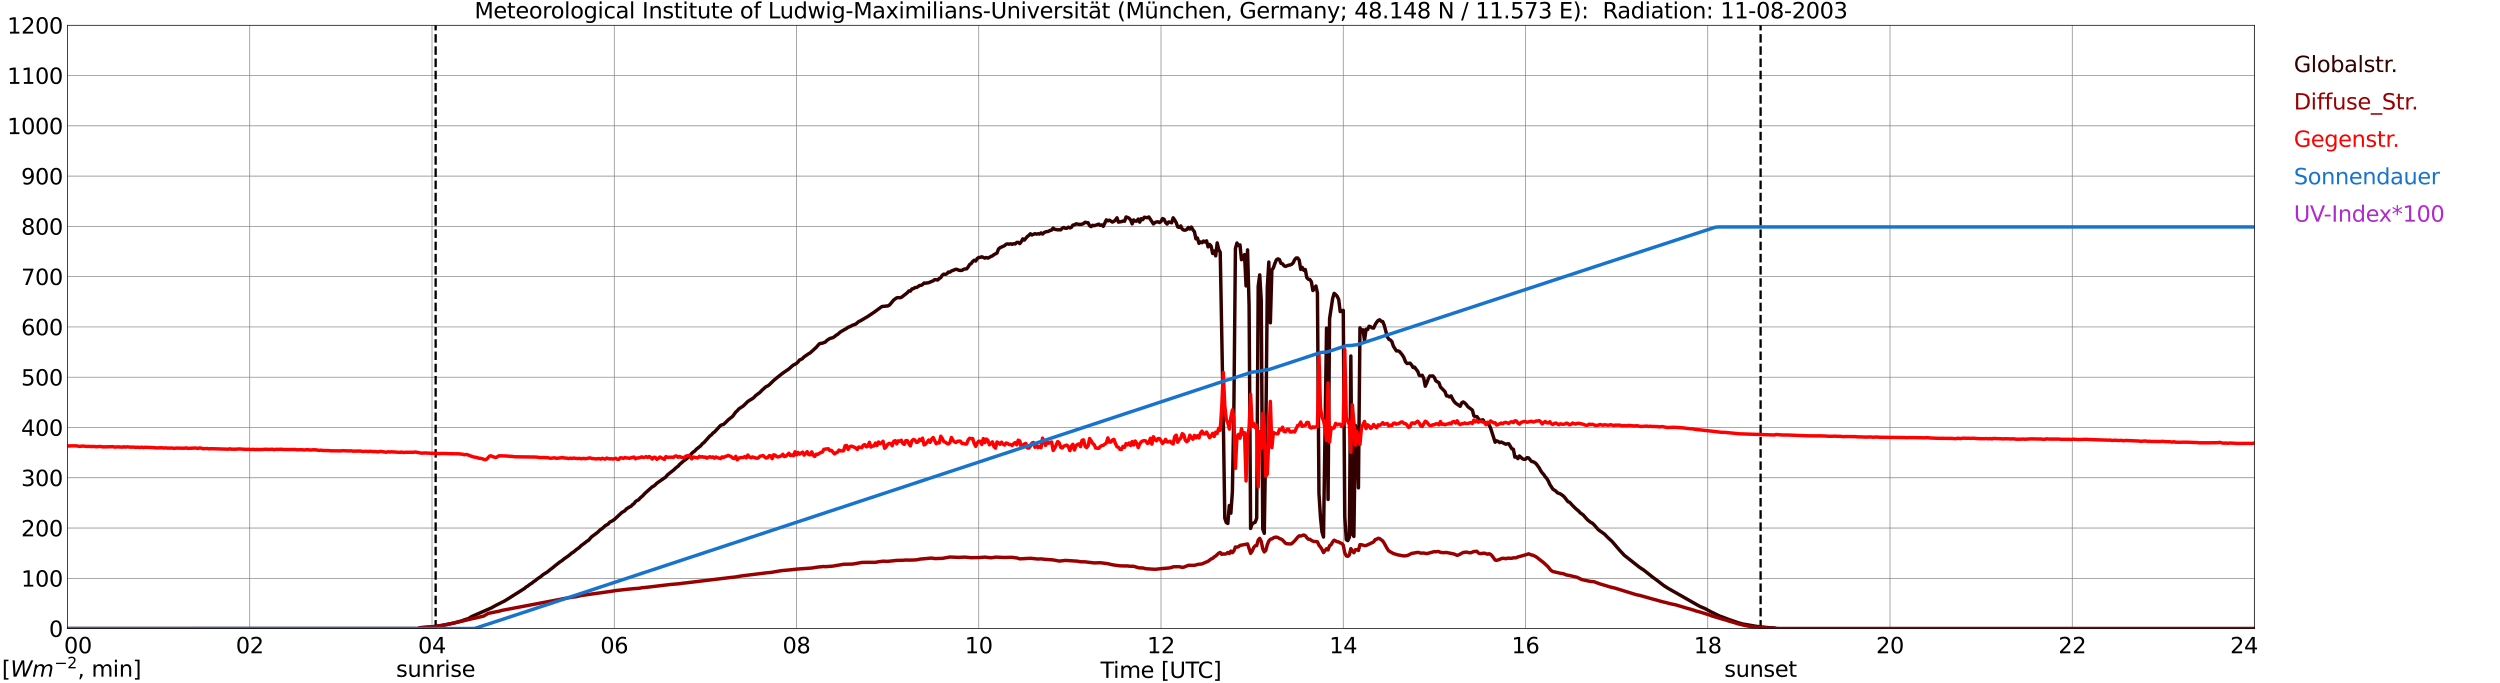 <?xml version="1.0" encoding="utf-8" standalone="no"?>
<!DOCTYPE svg PUBLIC "-//W3C//DTD SVG 1.1//EN"
  "http://www.w3.org/Graphics/SVG/1.1/DTD/svg11.dtd">
<svg xmlns:xlink="http://www.w3.org/1999/xlink" width="1085.4pt" height="296.64pt" viewBox="0 0 1085.4 296.64" xmlns="http://www.w3.org/2000/svg" version="1.1">
 <defs>
  <style type="text/css">*{stroke-linejoin: round; stroke-linecap: butt}</style>
 </defs>
 <g id="figure_1">
  <g id="patch_1">
   <path d="M 0 296.64 
L 1085.4 296.64 
L 1085.4 0 
L 0 0 
z
" style="fill: #ffffff"/>
  </g>
  <g id="axes_1">
   <g id="patch_2">
    <path d="M 29.306 272.909 
L 978.814 272.909 
L 978.814 10.976 
L 29.306 10.976 
z
" style="fill: #ffffff"/>
   </g>
   <g id="patch_3">
    <path d="M 978.814 272.909 
L 978.814 272.909 
L 978.814 10.976 
L 978.814 10.976 
z
" clip-path="url(#p3167677837)" style="fill: #d3d3d3; opacity: 0.25; stroke: #d3d3d3; stroke-linejoin: miter"/>
   </g>
   <g id="matplotlib.axis_1">
    <g id="xtick_1">
     <g id="line2d_1">
      <path d="M 29.306 272.909 
L 29.306 10.976 
" clip-path="url(#p3167677837)" style="fill: none; stroke: #808080; stroke-width: 0.3; stroke-linecap: square"/>
     </g>
     <g id="line2d_2"/>
     <g id="text_1">
      <!--    00 -->
      <g transform="translate(18.733 283.627) scale(0.095 -0.095)">
       <defs>
        <path id="DejaVuSans-20" transform="scale(0.016)"/>
        <path id="DejaVuSans-30" d="M 2034 4250 
Q 1547 4250 1301 3770 
Q 1056 3291 1056 2328 
Q 1056 1369 1301 889 
Q 1547 409 2034 409 
Q 2525 409 2770 889 
Q 3016 1369 3016 2328 
Q 3016 3291 2770 3770 
Q 2525 4250 2034 4250 
z
M 2034 4750 
Q 2819 4750 3233 4129 
Q 3647 3509 3647 2328 
Q 3647 1150 3233 529 
Q 2819 -91 2034 -91 
Q 1250 -91 836 529 
Q 422 1150 422 2328 
Q 422 3509 836 4129 
Q 1250 4750 2034 4750 
z
" transform="scale(0.016)"/>
       </defs>
       <use xlink:href="#DejaVuSans-20"/>
       <use xlink:href="#DejaVuSans-20" transform="translate(31.787 0)"/>
       <use xlink:href="#DejaVuSans-20" transform="translate(63.574 0)"/>
       <use xlink:href="#DejaVuSans-30" transform="translate(95.361 0)"/>
       <use xlink:href="#DejaVuSans-30" transform="translate(158.984 0)"/>
      </g>
     </g>
    </g>
    <g id="xtick_2">
     <g id="line2d_3">
      <path d="M 108.431 272.909 
L 108.431 10.976 
" clip-path="url(#p3167677837)" style="fill: none; stroke: #808080; stroke-width: 0.3; stroke-linecap: square"/>
     </g>
     <g id="line2d_4"/>
     <g id="text_2">
      <!-- 02 -->
      <g transform="translate(102.387 283.627) scale(0.095 -0.095)">
       <defs>
        <path id="DejaVuSans-32" d="M 1228 531 
L 3431 531 
L 3431 0 
L 469 0 
L 469 531 
Q 828 903 1448 1529 
Q 2069 2156 2228 2338 
Q 2531 2678 2651 2914 
Q 2772 3150 2772 3378 
Q 2772 3750 2511 3984 
Q 2250 4219 1831 4219 
Q 1534 4219 1204 4116 
Q 875 4013 500 3803 
L 500 4441 
Q 881 4594 1212 4672 
Q 1544 4750 1819 4750 
Q 2544 4750 2975 4387 
Q 3406 4025 3406 3419 
Q 3406 3131 3298 2873 
Q 3191 2616 2906 2266 
Q 2828 2175 2409 1742 
Q 1991 1309 1228 531 
z
" transform="scale(0.016)"/>
       </defs>
       <use xlink:href="#DejaVuSans-30"/>
       <use xlink:href="#DejaVuSans-32" transform="translate(63.623 0)"/>
      </g>
     </g>
    </g>
    <g id="xtick_3">
     <g id="line2d_5">
      <path d="M 187.557 272.909 
L 187.557 10.976 
" clip-path="url(#p3167677837)" style="fill: none; stroke: #808080; stroke-width: 0.3; stroke-linecap: square"/>
     </g>
     <g id="line2d_6"/>
     <g id="text_3">
      <!-- 04 -->
      <g transform="translate(181.513 283.627) scale(0.095 -0.095)">
       <defs>
        <path id="DejaVuSans-34" d="M 2419 4116 
L 825 1625 
L 2419 1625 
L 2419 4116 
z
M 2253 4666 
L 3047 4666 
L 3047 1625 
L 3713 1625 
L 3713 1100 
L 3047 1100 
L 3047 0 
L 2419 0 
L 2419 1100 
L 313 1100 
L 313 1709 
L 2253 4666 
z
" transform="scale(0.016)"/>
       </defs>
       <use xlink:href="#DejaVuSans-30"/>
       <use xlink:href="#DejaVuSans-34" transform="translate(63.623 0)"/>
      </g>
     </g>
    </g>
    <g id="xtick_4">
     <g id="line2d_7">
      <path d="M 266.683 272.909 
L 266.683 10.976 
" clip-path="url(#p3167677837)" style="fill: none; stroke: #808080; stroke-width: 0.3; stroke-linecap: square"/>
     </g>
     <g id="line2d_8"/>
     <g id="text_4">
      <!-- 06 -->
      <g transform="translate(260.638 283.627) scale(0.095 -0.095)">
       <defs>
        <path id="DejaVuSans-36" d="M 2113 2584 
Q 1688 2584 1439 2293 
Q 1191 2003 1191 1497 
Q 1191 994 1439 701 
Q 1688 409 2113 409 
Q 2538 409 2786 701 
Q 3034 994 3034 1497 
Q 3034 2003 2786 2293 
Q 2538 2584 2113 2584 
z
M 3366 4563 
L 3366 3988 
Q 3128 4100 2886 4159 
Q 2644 4219 2406 4219 
Q 1781 4219 1451 3797 
Q 1122 3375 1075 2522 
Q 1259 2794 1537 2939 
Q 1816 3084 2150 3084 
Q 2853 3084 3261 2657 
Q 3669 2231 3669 1497 
Q 3669 778 3244 343 
Q 2819 -91 2113 -91 
Q 1303 -91 875 529 
Q 447 1150 447 2328 
Q 447 3434 972 4092 
Q 1497 4750 2381 4750 
Q 2619 4750 2861 4703 
Q 3103 4656 3366 4563 
z
" transform="scale(0.016)"/>
       </defs>
       <use xlink:href="#DejaVuSans-30"/>
       <use xlink:href="#DejaVuSans-36" transform="translate(63.623 0)"/>
      </g>
     </g>
    </g>
    <g id="xtick_5">
     <g id="line2d_9">
      <path d="M 345.808 272.909 
L 345.808 10.976 
" clip-path="url(#p3167677837)" style="fill: none; stroke: #808080; stroke-width: 0.3; stroke-linecap: square"/>
     </g>
     <g id="line2d_10"/>
     <g id="text_5">
      <!-- 08 -->
      <g transform="translate(339.764 283.627) scale(0.095 -0.095)">
       <defs>
        <path id="DejaVuSans-38" d="M 2034 2216 
Q 1584 2216 1326 1975 
Q 1069 1734 1069 1313 
Q 1069 891 1326 650 
Q 1584 409 2034 409 
Q 2484 409 2743 651 
Q 3003 894 3003 1313 
Q 3003 1734 2745 1975 
Q 2488 2216 2034 2216 
z
M 1403 2484 
Q 997 2584 770 2862 
Q 544 3141 544 3541 
Q 544 4100 942 4425 
Q 1341 4750 2034 4750 
Q 2731 4750 3128 4425 
Q 3525 4100 3525 3541 
Q 3525 3141 3298 2862 
Q 3072 2584 2669 2484 
Q 3125 2378 3379 2068 
Q 3634 1759 3634 1313 
Q 3634 634 3220 271 
Q 2806 -91 2034 -91 
Q 1263 -91 848 271 
Q 434 634 434 1313 
Q 434 1759 690 2068 
Q 947 2378 1403 2484 
z
M 1172 3481 
Q 1172 3119 1398 2916 
Q 1625 2713 2034 2713 
Q 2441 2713 2670 2916 
Q 2900 3119 2900 3481 
Q 2900 3844 2670 4047 
Q 2441 4250 2034 4250 
Q 1625 4250 1398 4047 
Q 1172 3844 1172 3481 
z
" transform="scale(0.016)"/>
       </defs>
       <use xlink:href="#DejaVuSans-30"/>
       <use xlink:href="#DejaVuSans-38" transform="translate(63.623 0)"/>
      </g>
     </g>
    </g>
    <g id="xtick_6">
     <g id="line2d_11">
      <path d="M 424.934 272.909 
L 424.934 10.976 
" clip-path="url(#p3167677837)" style="fill: none; stroke: #808080; stroke-width: 0.3; stroke-linecap: square"/>
     </g>
     <g id="line2d_12"/>
     <g id="text_6">
      <!-- 10 -->
      <g transform="translate(418.89 283.627) scale(0.095 -0.095)">
       <defs>
        <path id="DejaVuSans-31" d="M 794 531 
L 1825 531 
L 1825 4091 
L 703 3866 
L 703 4441 
L 1819 4666 
L 2450 4666 
L 2450 531 
L 3481 531 
L 3481 0 
L 794 0 
L 794 531 
z
" transform="scale(0.016)"/>
       </defs>
       <use xlink:href="#DejaVuSans-31"/>
       <use xlink:href="#DejaVuSans-30" transform="translate(63.623 0)"/>
      </g>
     </g>
    </g>
    <g id="xtick_7">
     <g id="line2d_13">
      <path d="M 504.06 272.909 
L 504.06 10.976 
" clip-path="url(#p3167677837)" style="fill: none; stroke: #808080; stroke-width: 0.3; stroke-linecap: square"/>
     </g>
     <g id="line2d_14"/>
     <g id="text_7">
      <!-- 12 -->
      <g transform="translate(498.015 283.627) scale(0.095 -0.095)">
       <use xlink:href="#DejaVuSans-31"/>
       <use xlink:href="#DejaVuSans-32" transform="translate(63.623 0)"/>
      </g>
     </g>
    </g>
    <g id="xtick_8">
     <g id="line2d_15">
      <path d="M 583.185 272.909 
L 583.185 10.976 
" clip-path="url(#p3167677837)" style="fill: none; stroke: #808080; stroke-width: 0.3; stroke-linecap: square"/>
     </g>
     <g id="line2d_16"/>
     <g id="text_8">
      <!-- 14 -->
      <g transform="translate(577.141 283.627) scale(0.095 -0.095)">
       <use xlink:href="#DejaVuSans-31"/>
       <use xlink:href="#DejaVuSans-34" transform="translate(63.623 0)"/>
      </g>
     </g>
    </g>
    <g id="xtick_9">
     <g id="line2d_17">
      <path d="M 662.311 272.909 
L 662.311 10.976 
" clip-path="url(#p3167677837)" style="fill: none; stroke: #808080; stroke-width: 0.3; stroke-linecap: square"/>
     </g>
     <g id="line2d_18"/>
     <g id="text_9">
      <!-- 16 -->
      <g transform="translate(656.267 283.627) scale(0.095 -0.095)">
       <use xlink:href="#DejaVuSans-31"/>
       <use xlink:href="#DejaVuSans-36" transform="translate(63.623 0)"/>
      </g>
     </g>
    </g>
    <g id="xtick_10">
     <g id="line2d_19">
      <path d="M 741.437 272.909 
L 741.437 10.976 
" clip-path="url(#p3167677837)" style="fill: none; stroke: #808080; stroke-width: 0.3; stroke-linecap: square"/>
     </g>
     <g id="line2d_20"/>
     <g id="text_10">
      <!-- 18 -->
      <g transform="translate(735.392 283.627) scale(0.095 -0.095)">
       <use xlink:href="#DejaVuSans-31"/>
       <use xlink:href="#DejaVuSans-38" transform="translate(63.623 0)"/>
      </g>
     </g>
    </g>
    <g id="xtick_11">
     <g id="line2d_21">
      <path d="M 820.562 272.909 
L 820.562 10.976 
" clip-path="url(#p3167677837)" style="fill: none; stroke: #808080; stroke-width: 0.3; stroke-linecap: square"/>
     </g>
     <g id="line2d_22"/>
     <g id="text_11">
      <!-- 20 -->
      <g transform="translate(814.518 283.627) scale(0.095 -0.095)">
       <use xlink:href="#DejaVuSans-32"/>
       <use xlink:href="#DejaVuSans-30" transform="translate(63.623 0)"/>
      </g>
     </g>
    </g>
    <g id="xtick_12">
     <g id="line2d_23">
      <path d="M 899.688 272.909 
L 899.688 10.976 
" clip-path="url(#p3167677837)" style="fill: none; stroke: #808080; stroke-width: 0.3; stroke-linecap: square"/>
     </g>
     <g id="line2d_24"/>
     <g id="text_12">
      <!-- 22 -->
      <g transform="translate(893.644 283.627) scale(0.095 -0.095)">
       <use xlink:href="#DejaVuSans-32"/>
       <use xlink:href="#DejaVuSans-32" transform="translate(63.623 0)"/>
      </g>
     </g>
    </g>
    <g id="xtick_13">
     <g id="line2d_25">
      <path d="M 978.814 272.909 
L 978.814 10.976 
" clip-path="url(#p3167677837)" style="fill: none; stroke: #808080; stroke-width: 0.3; stroke-linecap: square"/>
     </g>
     <g id="line2d_26"/>
     <g id="text_13">
      <!-- 24    -->
      <g transform="translate(968.241 283.627) scale(0.095 -0.095)">
       <use xlink:href="#DejaVuSans-32"/>
       <use xlink:href="#DejaVuSans-34" transform="translate(63.623 0)"/>
       <use xlink:href="#DejaVuSans-20" transform="translate(127.246 0)"/>
       <use xlink:href="#DejaVuSans-20" transform="translate(159.033 0)"/>
       <use xlink:href="#DejaVuSans-20" transform="translate(190.82 0)"/>
      </g>
     </g>
    </g>
    <g id="text_14">
     <!-- Time [UTC] -->
     <g transform="translate(477.806 294.322) scale(0.095 -0.095)">
      <defs>
       <path id="DejaVuSans-54" d="M -19 4666 
L 3928 4666 
L 3928 4134 
L 2272 4134 
L 2272 0 
L 1638 0 
L 1638 4134 
L -19 4134 
L -19 4666 
z
" transform="scale(0.016)"/>
       <path id="DejaVuSans-69" d="M 603 3500 
L 1178 3500 
L 1178 0 
L 603 0 
L 603 3500 
z
M 603 4863 
L 1178 4863 
L 1178 4134 
L 603 4134 
L 603 4863 
z
" transform="scale(0.016)"/>
       <path id="DejaVuSans-6d" d="M 3328 2828 
Q 3544 3216 3844 3400 
Q 4144 3584 4550 3584 
Q 5097 3584 5394 3201 
Q 5691 2819 5691 2113 
L 5691 0 
L 5113 0 
L 5113 2094 
Q 5113 2597 4934 2840 
Q 4756 3084 4391 3084 
Q 3944 3084 3684 2787 
Q 3425 2491 3425 1978 
L 3425 0 
L 2847 0 
L 2847 2094 
Q 2847 2600 2669 2842 
Q 2491 3084 2119 3084 
Q 1678 3084 1418 2786 
Q 1159 2488 1159 1978 
L 1159 0 
L 581 0 
L 581 3500 
L 1159 3500 
L 1159 2956 
Q 1356 3278 1631 3431 
Q 1906 3584 2284 3584 
Q 2666 3584 2933 3390 
Q 3200 3197 3328 2828 
z
" transform="scale(0.016)"/>
       <path id="DejaVuSans-65" d="M 3597 1894 
L 3597 1613 
L 953 1613 
Q 991 1019 1311 708 
Q 1631 397 2203 397 
Q 2534 397 2845 478 
Q 3156 559 3463 722 
L 3463 178 
Q 3153 47 2828 -22 
Q 2503 -91 2169 -91 
Q 1331 -91 842 396 
Q 353 884 353 1716 
Q 353 2575 817 3079 
Q 1281 3584 2069 3584 
Q 2775 3584 3186 3129 
Q 3597 2675 3597 1894 
z
M 3022 2063 
Q 3016 2534 2758 2815 
Q 2500 3097 2075 3097 
Q 1594 3097 1305 2825 
Q 1016 2553 972 2059 
L 3022 2063 
z
" transform="scale(0.016)"/>
       <path id="DejaVuSans-5b" d="M 550 4863 
L 1875 4863 
L 1875 4416 
L 1125 4416 
L 1125 -397 
L 1875 -397 
L 1875 -844 
L 550 -844 
L 550 4863 
z
" transform="scale(0.016)"/>
       <path id="DejaVuSans-55" d="M 556 4666 
L 1191 4666 
L 1191 1831 
Q 1191 1081 1462 751 
Q 1734 422 2344 422 
Q 2950 422 3222 751 
Q 3494 1081 3494 1831 
L 3494 4666 
L 4128 4666 
L 4128 1753 
Q 4128 841 3676 375 
Q 3225 -91 2344 -91 
Q 1459 -91 1007 375 
Q 556 841 556 1753 
L 556 4666 
z
" transform="scale(0.016)"/>
       <path id="DejaVuSans-43" d="M 4122 4306 
L 4122 3641 
Q 3803 3938 3442 4084 
Q 3081 4231 2675 4231 
Q 1875 4231 1450 3742 
Q 1025 3253 1025 2328 
Q 1025 1406 1450 917 
Q 1875 428 2675 428 
Q 3081 428 3442 575 
Q 3803 722 4122 1019 
L 4122 359 
Q 3791 134 3420 21 
Q 3050 -91 2638 -91 
Q 1578 -91 968 557 
Q 359 1206 359 2328 
Q 359 3453 968 4101 
Q 1578 4750 2638 4750 
Q 3056 4750 3426 4639 
Q 3797 4528 4122 4306 
z
" transform="scale(0.016)"/>
       <path id="DejaVuSans-5d" d="M 1947 4863 
L 1947 -844 
L 622 -844 
L 622 -397 
L 1369 -397 
L 1369 4416 
L 622 4416 
L 622 4863 
L 1947 4863 
z
" transform="scale(0.016)"/>
      </defs>
      <use xlink:href="#DejaVuSans-54"/>
      <use xlink:href="#DejaVuSans-69" transform="translate(57.959 0)"/>
      <use xlink:href="#DejaVuSans-6d" transform="translate(85.742 0)"/>
      <use xlink:href="#DejaVuSans-65" transform="translate(183.154 0)"/>
      <use xlink:href="#DejaVuSans-20" transform="translate(244.678 0)"/>
      <use xlink:href="#DejaVuSans-5b" transform="translate(276.465 0)"/>
      <use xlink:href="#DejaVuSans-55" transform="translate(315.479 0)"/>
      <use xlink:href="#DejaVuSans-54" transform="translate(388.672 0)"/>
      <use xlink:href="#DejaVuSans-43" transform="translate(443.881 0)"/>
      <use xlink:href="#DejaVuSans-5d" transform="translate(513.705 0)"/>
     </g>
    </g>
   </g>
   <g id="matplotlib.axis_2">
    <g id="ytick_1">
     <g id="line2d_27">
      <path d="M 29.306 272.909 
L 978.814 272.909 
" clip-path="url(#p3167677837)" style="fill: none; stroke: #808080; stroke-width: 0.3; stroke-linecap: square"/>
     </g>
     <g id="line2d_28"/>
     <g id="text_15">
      <!-- 0 -->
      <g transform="translate(21.261 276.518) scale(0.095 -0.095)">
       <use xlink:href="#DejaVuSans-30"/>
      </g>
     </g>
    </g>
    <g id="ytick_2">
     <g id="line2d_29">
      <path d="M 29.306 251.081 
L 978.814 251.081 
" clip-path="url(#p3167677837)" style="fill: none; stroke: #808080; stroke-width: 0.3; stroke-linecap: square"/>
     </g>
     <g id="line2d_30"/>
     <g id="text_16">
      <!-- 100 -->
      <g transform="translate(9.173 254.69) scale(0.095 -0.095)">
       <use xlink:href="#DejaVuSans-31"/>
       <use xlink:href="#DejaVuSans-30" transform="translate(63.623 0)"/>
       <use xlink:href="#DejaVuSans-30" transform="translate(127.246 0)"/>
      </g>
     </g>
    </g>
    <g id="ytick_3">
     <g id="line2d_31">
      <path d="M 29.306 229.253 
L 978.814 229.253 
" clip-path="url(#p3167677837)" style="fill: none; stroke: #808080; stroke-width: 0.3; stroke-linecap: square"/>
     </g>
     <g id="line2d_32"/>
     <g id="text_17">
      <!-- 200 -->
      <g transform="translate(9.173 232.863) scale(0.095 -0.095)">
       <use xlink:href="#DejaVuSans-32"/>
       <use xlink:href="#DejaVuSans-30" transform="translate(63.623 0)"/>
       <use xlink:href="#DejaVuSans-30" transform="translate(127.246 0)"/>
      </g>
     </g>
    </g>
    <g id="ytick_4">
     <g id="line2d_33">
      <path d="M 29.306 207.426 
L 978.814 207.426 
" clip-path="url(#p3167677837)" style="fill: none; stroke: #808080; stroke-width: 0.3; stroke-linecap: square"/>
     </g>
     <g id="line2d_34"/>
     <g id="text_18">
      <!-- 300 -->
      <g transform="translate(9.173 211.035) scale(0.095 -0.095)">
       <defs>
        <path id="DejaVuSans-33" d="M 2597 2516 
Q 3050 2419 3304 2112 
Q 3559 1806 3559 1356 
Q 3559 666 3084 287 
Q 2609 -91 1734 -91 
Q 1441 -91 1130 -33 
Q 819 25 488 141 
L 488 750 
Q 750 597 1062 519 
Q 1375 441 1716 441 
Q 2309 441 2620 675 
Q 2931 909 2931 1356 
Q 2931 1769 2642 2001 
Q 2353 2234 1838 2234 
L 1294 2234 
L 1294 2753 
L 1863 2753 
Q 2328 2753 2575 2939 
Q 2822 3125 2822 3475 
Q 2822 3834 2567 4026 
Q 2313 4219 1838 4219 
Q 1578 4219 1281 4162 
Q 984 4106 628 3988 
L 628 4550 
Q 988 4650 1302 4700 
Q 1616 4750 1894 4750 
Q 2613 4750 3031 4423 
Q 3450 4097 3450 3541 
Q 3450 3153 3228 2886 
Q 3006 2619 2597 2516 
z
" transform="scale(0.016)"/>
       </defs>
       <use xlink:href="#DejaVuSans-33"/>
       <use xlink:href="#DejaVuSans-30" transform="translate(63.623 0)"/>
       <use xlink:href="#DejaVuSans-30" transform="translate(127.246 0)"/>
      </g>
     </g>
    </g>
    <g id="ytick_5">
     <g id="line2d_35">
      <path d="M 29.306 185.598 
L 978.814 185.598 
" clip-path="url(#p3167677837)" style="fill: none; stroke: #808080; stroke-width: 0.3; stroke-linecap: square"/>
     </g>
     <g id="line2d_36"/>
     <g id="text_19">
      <!-- 400 -->
      <g transform="translate(9.173 189.207) scale(0.095 -0.095)">
       <use xlink:href="#DejaVuSans-34"/>
       <use xlink:href="#DejaVuSans-30" transform="translate(63.623 0)"/>
       <use xlink:href="#DejaVuSans-30" transform="translate(127.246 0)"/>
      </g>
     </g>
    </g>
    <g id="ytick_6">
     <g id="line2d_37">
      <path d="M 29.306 163.77 
L 978.814 163.77 
" clip-path="url(#p3167677837)" style="fill: none; stroke: #808080; stroke-width: 0.3; stroke-linecap: square"/>
     </g>
     <g id="line2d_38"/>
     <g id="text_20">
      <!-- 500 -->
      <g transform="translate(9.173 167.379) scale(0.095 -0.095)">
       <defs>
        <path id="DejaVuSans-35" d="M 691 4666 
L 3169 4666 
L 3169 4134 
L 1269 4134 
L 1269 2991 
Q 1406 3038 1543 3061 
Q 1681 3084 1819 3084 
Q 2600 3084 3056 2656 
Q 3513 2228 3513 1497 
Q 3513 744 3044 326 
Q 2575 -91 1722 -91 
Q 1428 -91 1123 -41 
Q 819 9 494 109 
L 494 744 
Q 775 591 1075 516 
Q 1375 441 1709 441 
Q 2250 441 2565 725 
Q 2881 1009 2881 1497 
Q 2881 1984 2565 2268 
Q 2250 2553 1709 2553 
Q 1456 2553 1204 2497 
Q 953 2441 691 2322 
L 691 4666 
z
" transform="scale(0.016)"/>
       </defs>
       <use xlink:href="#DejaVuSans-35"/>
       <use xlink:href="#DejaVuSans-30" transform="translate(63.623 0)"/>
       <use xlink:href="#DejaVuSans-30" transform="translate(127.246 0)"/>
      </g>
     </g>
    </g>
    <g id="ytick_7">
     <g id="line2d_39">
      <path d="M 29.306 141.942 
L 978.814 141.942 
" clip-path="url(#p3167677837)" style="fill: none; stroke: #808080; stroke-width: 0.3; stroke-linecap: square"/>
     </g>
     <g id="line2d_40"/>
     <g id="text_21">
      <!-- 600 -->
      <g transform="translate(9.173 145.551) scale(0.095 -0.095)">
       <use xlink:href="#DejaVuSans-36"/>
       <use xlink:href="#DejaVuSans-30" transform="translate(63.623 0)"/>
       <use xlink:href="#DejaVuSans-30" transform="translate(127.246 0)"/>
      </g>
     </g>
    </g>
    <g id="ytick_8">
     <g id="line2d_41">
      <path d="M 29.306 120.114 
L 978.814 120.114 
" clip-path="url(#p3167677837)" style="fill: none; stroke: #808080; stroke-width: 0.3; stroke-linecap: square"/>
     </g>
     <g id="line2d_42"/>
     <g id="text_22">
      <!-- 700 -->
      <g transform="translate(9.173 123.724) scale(0.095 -0.095)">
       <defs>
        <path id="DejaVuSans-37" d="M 525 4666 
L 3525 4666 
L 3525 4397 
L 1831 0 
L 1172 0 
L 2766 4134 
L 525 4134 
L 525 4666 
z
" transform="scale(0.016)"/>
       </defs>
       <use xlink:href="#DejaVuSans-37"/>
       <use xlink:href="#DejaVuSans-30" transform="translate(63.623 0)"/>
       <use xlink:href="#DejaVuSans-30" transform="translate(127.246 0)"/>
      </g>
     </g>
    </g>
    <g id="ytick_9">
     <g id="line2d_43">
      <path d="M 29.306 98.287 
L 978.814 98.287 
" clip-path="url(#p3167677837)" style="fill: none; stroke: #808080; stroke-width: 0.3; stroke-linecap: square"/>
     </g>
     <g id="line2d_44"/>
     <g id="text_23">
      <!-- 800 -->
      <g transform="translate(9.173 101.896) scale(0.095 -0.095)">
       <use xlink:href="#DejaVuSans-38"/>
       <use xlink:href="#DejaVuSans-30" transform="translate(63.623 0)"/>
       <use xlink:href="#DejaVuSans-30" transform="translate(127.246 0)"/>
      </g>
     </g>
    </g>
    <g id="ytick_10">
     <g id="line2d_45">
      <path d="M 29.306 76.459 
L 978.814 76.459 
" clip-path="url(#p3167677837)" style="fill: none; stroke: #808080; stroke-width: 0.3; stroke-linecap: square"/>
     </g>
     <g id="line2d_46"/>
     <g id="text_24">
      <!-- 900 -->
      <g transform="translate(9.173 80.068) scale(0.095 -0.095)">
       <defs>
        <path id="DejaVuSans-39" d="M 703 97 
L 703 672 
Q 941 559 1184 500 
Q 1428 441 1663 441 
Q 2288 441 2617 861 
Q 2947 1281 2994 2138 
Q 2813 1869 2534 1725 
Q 2256 1581 1919 1581 
Q 1219 1581 811 2004 
Q 403 2428 403 3163 
Q 403 3881 828 4315 
Q 1253 4750 1959 4750 
Q 2769 4750 3195 4129 
Q 3622 3509 3622 2328 
Q 3622 1225 3098 567 
Q 2575 -91 1691 -91 
Q 1453 -91 1209 -44 
Q 966 3 703 97 
z
M 1959 2075 
Q 2384 2075 2632 2365 
Q 2881 2656 2881 3163 
Q 2881 3666 2632 3958 
Q 2384 4250 1959 4250 
Q 1534 4250 1286 3958 
Q 1038 3666 1038 3163 
Q 1038 2656 1286 2365 
Q 1534 2075 1959 2075 
z
" transform="scale(0.016)"/>
       </defs>
       <use xlink:href="#DejaVuSans-39"/>
       <use xlink:href="#DejaVuSans-30" transform="translate(63.623 0)"/>
       <use xlink:href="#DejaVuSans-30" transform="translate(127.246 0)"/>
      </g>
     </g>
    </g>
    <g id="ytick_11">
     <g id="line2d_47">
      <path d="M 29.306 54.631 
L 978.814 54.631 
" clip-path="url(#p3167677837)" style="fill: none; stroke: #808080; stroke-width: 0.3; stroke-linecap: square"/>
     </g>
     <g id="line2d_48"/>
     <g id="text_25">
      <!-- 1000 -->
      <g transform="translate(3.128 58.24) scale(0.095 -0.095)">
       <use xlink:href="#DejaVuSans-31"/>
       <use xlink:href="#DejaVuSans-30" transform="translate(63.623 0)"/>
       <use xlink:href="#DejaVuSans-30" transform="translate(127.246 0)"/>
       <use xlink:href="#DejaVuSans-30" transform="translate(190.869 0)"/>
      </g>
     </g>
    </g>
    <g id="ytick_12">
     <g id="line2d_49">
      <path d="M 29.306 32.803 
L 978.814 32.803 
" clip-path="url(#p3167677837)" style="fill: none; stroke: #808080; stroke-width: 0.3; stroke-linecap: square"/>
     </g>
     <g id="line2d_50"/>
     <g id="text_26">
      <!-- 1100 -->
      <g transform="translate(3.128 36.413) scale(0.095 -0.095)">
       <use xlink:href="#DejaVuSans-31"/>
       <use xlink:href="#DejaVuSans-31" transform="translate(63.623 0)"/>
       <use xlink:href="#DejaVuSans-30" transform="translate(127.246 0)"/>
       <use xlink:href="#DejaVuSans-30" transform="translate(190.869 0)"/>
      </g>
     </g>
    </g>
    <g id="ytick_13">
     <g id="line2d_51">
      <path d="M 29.306 10.976 
L 978.814 10.976 
" clip-path="url(#p3167677837)" style="fill: none; stroke: #808080; stroke-width: 0.3; stroke-linecap: square"/>
     </g>
     <g id="line2d_52"/>
     <g id="text_27">
      <!-- 1200 -->
      <g transform="translate(3.128 14.585) scale(0.095 -0.095)">
       <use xlink:href="#DejaVuSans-31"/>
       <use xlink:href="#DejaVuSans-32" transform="translate(63.623 0)"/>
       <use xlink:href="#DejaVuSans-30" transform="translate(127.246 0)"/>
       <use xlink:href="#DejaVuSans-30" transform="translate(190.869 0)"/>
      </g>
     </g>
    </g>
   </g>
   <g id="line2d_53">
    <path d="M 189.14 272.909 
L 189.14 10.976 
" clip-path="url(#p3167677837)" style="fill: none; stroke-dasharray: 3.7,1.6; stroke-dashoffset: 0; stroke: #000000"/>
   </g>
   <g id="line2d_54">
    <path d="M 764.383 272.909 
L 764.383 10.976 
" clip-path="url(#p3167677837)" style="fill: none; stroke-dasharray: 3.7,1.6; stroke-dashoffset: 0; stroke: #000000"/>
   </g>
   <g id="line2d_55">
    <path d="M 29.306 272.909 
L 181.623 272.909 
L 182.282 272.551 
L 183.601 272.468 
L 187.557 272.14 
L 192.173 271.486 
L 196.788 270.543 
L 200.745 269.48 
L 201.404 269.15 
L 203.382 268.578 
L 204.701 267.718 
L 213.273 263.951 
L 215.251 262.844 
L 219.207 260.838 
L 227.779 255.431 
L 228.439 254.818 
L 229.098 254.491 
L 229.757 253.916 
L 231.076 253.056 
L 231.736 252.482 
L 232.395 252.116 
L 233.054 251.5 
L 235.033 250.149 
L 235.692 249.536 
L 237.67 248.307 
L 238.989 247.2 
L 239.648 246.75 
L 240.967 245.644 
L 242.945 244.087 
L 244.264 243.186 
L 244.923 242.614 
L 246.901 241.263 
L 248.22 240.115 
L 248.88 239.748 
L 250.198 238.641 
L 251.517 237.698 
L 252.176 237.002 
L 254.155 235.529 
L 254.814 234.955 
L 255.473 234.627 
L 256.792 233.112 
L 258.111 232.13 
L 259.43 231.148 
L 260.748 229.878 
L 261.408 229.509 
L 262.726 228.28 
L 264.045 227.503 
L 264.705 226.723 
L 266.023 226.027 
L 266.683 225.577 
L 269.98 222.506 
L 271.298 221.727 
L 271.958 220.95 
L 273.277 220.131 
L 273.936 219.843 
L 274.595 219.108 
L 275.255 218.656 
L 275.914 217.754 
L 276.573 217.305 
L 277.233 217.019 
L 277.892 216.24 
L 279.211 215.094 
L 279.87 214.314 
L 283.167 211.368 
L 283.827 211.04 
L 284.486 210.508 
L 285.145 209.811 
L 289.102 207.068 
L 289.761 206.208 
L 291.08 205.142 
L 292.399 204.119 
L 293.717 202.89 
L 294.377 202.44 
L 295.036 201.661 
L 297.014 199.941 
L 297.674 199.53 
L 298.992 198.384 
L 300.311 196.87 
L 300.971 196.256 
L 301.63 195.846 
L 302.289 195.067 
L 304.267 193.513 
L 304.927 192.652 
L 305.586 192.201 
L 308.224 189.252 
L 308.883 188.802 
L 309.543 187.984 
L 310.202 187.573 
L 312.839 184.707 
L 313.499 184.419 
L 314.158 184.255 
L 315.477 182.987 
L 316.136 182.291 
L 318.114 180.735 
L 319.433 178.892 
L 320.093 178.318 
L 320.752 177.539 
L 322.73 176.229 
L 324.708 174.265 
L 326.027 173.444 
L 326.686 173.075 
L 327.346 172.545 
L 328.005 171.807 
L 329.983 170.331 
L 330.643 169.596 
L 331.961 168.408 
L 332.621 167.834 
L 333.28 167.588 
L 333.94 167.097 
L 335.918 165.171 
L 337.236 164.067 
L 339.874 161.978 
L 341.852 160.627 
L 342.512 160.175 
L 343.83 158.988 
L 344.49 158.455 
L 345.149 158.169 
L 345.808 157.761 
L 346.468 157.187 
L 347.127 156.285 
L 347.787 156.041 
L 348.446 155.63 
L 349.105 154.934 
L 351.083 153.583 
L 351.743 153.214 
L 354.38 150.798 
L 355.699 149.283 
L 356.359 149.078 
L 357.018 148.997 
L 358.337 148.504 
L 358.996 147.807 
L 360.315 146.947 
L 361.634 146.581 
L 362.293 146.17 
L 362.952 145.596 
L 363.612 145.227 
L 364.93 144.081 
L 367.568 142.567 
L 368.227 142.075 
L 368.887 141.87 
L 370.206 141.174 
L 371.524 140.724 
L 372.843 139.576 
L 373.502 139.332 
L 376.799 137.365 
L 379.437 135.603 
L 382.734 133.189 
L 383.393 132.984 
L 384.053 132.984 
L 384.712 132.86 
L 385.371 132.86 
L 386.031 132.532 
L 386.69 131.836 
L 388.009 130.24 
L 389.328 129.297 
L 389.987 129.217 
L 390.646 129.256 
L 391.306 129.134 
L 393.943 127.086 
L 394.603 126.309 
L 395.262 126.39 
L 395.921 125.449 
L 396.581 125.325 
L 397.24 124.834 
L 397.899 124.834 
L 398.559 124.465 
L 399.218 123.932 
L 399.878 123.893 
L 400.537 123.563 
L 401.196 122.869 
L 401.856 122.95 
L 403.175 122.745 
L 404.493 122.173 
L 405.153 121.926 
L 405.812 121.394 
L 407.131 121.557 
L 407.79 120.902 
L 408.45 120.534 
L 409.109 119.468 
L 409.768 119.019 
L 410.428 119.141 
L 411.087 118.855 
L 411.746 118.117 
L 412.406 118.159 
L 413.065 117.668 
L 415.043 116.888 
L 415.703 117.052 
L 416.362 117.34 
L 417.022 117.421 
L 417.681 117.379 
L 418.34 116.93 
L 419 116.766 
L 419.659 116.725 
L 420.318 115.948 
L 420.978 114.841 
L 421.637 114.433 
L 422.297 113.531 
L 422.956 112.999 
L 423.615 113.326 
L 424.275 112.222 
L 424.934 111.811 
L 425.593 111.728 
L 426.253 111.484 
L 427.572 112.056 
L 428.231 111.811 
L 428.89 112.056 
L 429.55 111.77 
L 430.209 111.32 
L 430.869 111.115 
L 431.528 110.541 
L 432.847 109.886 
L 433.506 108.124 
L 434.165 107.553 
L 436.144 106.651 
L 436.803 106.036 
L 437.462 105.872 
L 438.122 106.036 
L 438.781 105.833 
L 439.44 106.077 
L 440.1 105.791 
L 440.759 105.913 
L 441.419 105.259 
L 442.078 105.217 
L 442.737 105.75 
L 443.397 104.931 
L 444.056 103.702 
L 444.716 104.235 
L 446.034 102.678 
L 446.694 102.187 
L 447.353 101.491 
L 448.012 102.024 
L 449.331 101.45 
L 449.991 101.655 
L 450.65 101.491 
L 451.309 101.613 
L 451.969 101.122 
L 452.628 101.613 
L 453.287 101 
L 453.947 100.672 
L 455.266 100.426 
L 455.925 100.018 
L 456.584 99.893 
L 457.244 99.033 
L 457.903 99.566 
L 459.222 99.771 
L 460.541 99.771 
L 461.2 99.075 
L 461.859 98.747 
L 462.519 99.116 
L 463.178 99.075 
L 463.838 98.625 
L 464.497 98.952 
L 465.156 98.706 
L 465.816 97.724 
L 466.475 97.641 
L 467.134 97.191 
L 468.453 97.396 
L 469.113 97.438 
L 469.772 97.313 
L 470.431 97.069 
L 471.091 96.495 
L 471.75 96.658 
L 472.409 96.7 
L 473.069 98.01 
L 473.728 98.378 
L 474.388 97.804 
L 475.047 98.01 
L 477.025 97.313 
L 477.685 97.846 
L 478.344 97.641 
L 479.003 98.256 
L 480.322 95.471 
L 480.981 95.881 
L 481.641 95.593 
L 482.96 96.412 
L 483.619 96.084 
L 484.278 95.552 
L 484.938 94.569 
L 485.597 96.453 
L 486.256 96.289 
L 486.916 96.248 
L 487.575 95.921 
L 488.235 96.045 
L 488.894 94.201 
L 489.553 94.406 
L 490.213 94.775 
L 490.872 95.512 
L 491.532 97.191 
L 492.191 95.471 
L 492.85 96.004 
L 493.51 96.004 
L 494.169 95.102 
L 494.828 96.453 
L 495.488 94.938 
L 496.147 95.349 
L 496.807 94.325 
L 498.125 94.528 
L 498.785 94.201 
L 500.103 96.209 
L 500.763 97.232 
L 501.422 96.617 
L 502.082 96.372 
L 502.741 96.289 
L 503.4 96.617 
L 504.06 96.167 
L 504.719 94.897 
L 505.379 95.185 
L 506.038 96.578 
L 506.697 97.272 
L 507.357 96.372 
L 508.016 96.453 
L 508.675 96.741 
L 509.335 94.569 
L 509.994 95.512 
L 510.654 96.658 
L 511.313 98.501 
L 511.972 98.747 
L 512.632 98.092 
L 513.291 99.485 
L 513.95 99.893 
L 514.61 99.935 
L 515.269 99.649 
L 515.929 98.747 
L 516.588 99.444 
L 517.247 98.584 
L 517.907 99.771 
L 518.566 100.59 
L 519.226 103.702 
L 519.885 103.333 
L 520.544 105.669 
L 521.204 105.012 
L 521.863 105.381 
L 522.522 104.645 
L 523.182 105.095 
L 523.841 104.562 
L 524.501 107.184 
L 525.16 106.119 
L 525.819 106.856 
L 526.479 110.05 
L 527.138 108.985 
L 527.797 111.073 
L 528.457 105.464 
L 529.116 108.288 
L 529.776 109.559 
L 531.094 180.979 
L 531.754 225.003 
L 532.413 226.887 
L 533.073 227.256 
L 533.732 219.474 
L 534.391 222.792 
L 535.051 213.496 
L 535.71 176.434 
L 536.369 107.921 
L 537.029 105.505 
L 537.688 106.568 
L 538.348 106.324 
L 539.007 112.752 
L 539.666 112.344 
L 540.326 110.541 
L 540.985 124.137 
L 541.644 108.493 
L 542.304 132.657 
L 542.963 229.428 
L 543.623 227.42 
L 544.941 226.723 
L 545.601 225.003 
L 546.26 124.26 
L 546.919 119.346 
L 547.579 130.28 
L 548.238 229.672 
L 548.898 231.556 
L 549.557 189.376 
L 550.216 124.628 
L 550.876 113.776 
L 551.535 140.15 
L 552.195 117.257 
L 552.854 116.275 
L 553.513 114.35 
L 554.173 112.793 
L 554.832 112.385 
L 555.491 112.713 
L 556.151 114.35 
L 556.81 114.513 
L 557.47 115.373 
L 558.129 115.659 
L 559.448 115.129 
L 560.107 115.046 
L 560.766 114.76 
L 561.426 114.145 
L 562.085 112.752 
L 562.745 112.016 
L 563.404 112.016 
L 564.063 112.916 
L 564.723 116.971 
L 565.382 116.111 
L 566.042 117.34 
L 566.701 117.013 
L 567.36 120.534 
L 568.02 121.23 
L 568.679 121.352 
L 569.338 122.337 
L 569.998 126.143 
L 570.657 125.408 
L 571.317 124.179 
L 571.976 127.209 
L 572.635 214.151 
L 573.295 224.595 
L 573.954 230.984 
L 574.613 233.154 
L 575.932 142.444 
L 576.592 216.855 
L 577.251 138.347 
L 578.57 129.625 
L 579.229 127.372 
L 579.889 127.905 
L 580.548 128.643 
L 581.207 130.035 
L 581.867 135.276 
L 583.185 134.743 
L 583.845 224.39 
L 584.504 234.3 
L 585.164 234.71 
L 585.823 233.318 
L 586.482 154.565 
L 587.142 231.966 
L 587.801 232.907 
L 588.46 184.707 
L 589.12 190.275 
L 589.779 211.817 
L 590.439 142.32 
L 591.098 143.959 
L 591.757 143.18 
L 592.417 147.89 
L 593.076 142.935 
L 593.736 143.099 
L 594.395 141.665 
L 595.054 141.87 
L 595.714 142.361 
L 596.373 142.444 
L 597.032 140.969 
L 597.692 139.904 
L 598.351 139.126 
L 599.011 138.841 
L 599.67 139.495 
L 600.329 139.618 
L 600.989 141.257 
L 602.307 146.212 
L 602.967 147.277 
L 603.626 147.604 
L 604.286 148.301 
L 604.945 150.307 
L 606.264 152.354 
L 606.923 152.313 
L 607.582 152.601 
L 608.901 154.196 
L 609.561 155.344 
L 610.22 157.065 
L 610.879 157.8 
L 612.198 157.678 
L 612.858 158.455 
L 613.517 159.562 
L 614.176 159.398 
L 614.836 160.38 
L 615.495 161.159 
L 616.154 162.921 
L 616.814 163.124 
L 617.473 162.921 
L 618.133 164.272 
L 618.792 167.671 
L 619.451 166.237 
L 620.111 164.436 
L 620.77 163.248 
L 621.429 163.288 
L 622.089 163.207 
L 622.748 163.945 
L 623.408 165.377 
L 624.726 166.156 
L 625.386 167.998 
L 627.364 170.045 
L 628.023 171.888 
L 628.683 171.929 
L 629.342 172.34 
L 630.001 171.888 
L 630.661 173.28 
L 631.32 174.304 
L 631.98 175.042 
L 633.958 176.393 
L 634.617 174.878 
L 635.276 174.509 
L 635.936 174.959 
L 636.595 175.616 
L 637.255 176.557 
L 639.233 178.032 
L 639.892 180.529 
L 640.552 180.94 
L 641.211 180.857 
L 642.53 182.699 
L 643.189 182.413 
L 643.848 182.249 
L 644.508 183.437 
L 645.167 183.559 
L 645.827 183.847 
L 646.486 184.419 
L 647.145 185.812 
L 649.123 191.995 
L 649.783 191.382 
L 650.442 191.668 
L 651.102 192.159 
L 651.761 191.915 
L 653.739 192.855 
L 654.399 192.692 
L 655.058 192.652 
L 656.377 194.864 
L 657.036 195.027 
L 657.695 198.467 
L 658.355 198.304 
L 659.014 199.122 
L 659.674 197.976 
L 660.992 199.164 
L 661.652 199.408 
L 662.311 199.367 
L 662.97 198.712 
L 663.63 198.795 
L 664.949 200.351 
L 665.608 200.473 
L 666.267 200.801 
L 666.927 201.333 
L 668.246 203.095 
L 668.905 204.363 
L 669.564 205.306 
L 670.224 206.002 
L 670.883 207.026 
L 671.542 207.722 
L 672.202 208.827 
L 672.861 210.302 
L 674.18 212.35 
L 675.499 213.21 
L 676.158 213.948 
L 677.477 214.439 
L 678.796 215.38 
L 679.455 216.117 
L 680.774 217.837 
L 681.433 218.043 
L 682.752 219.474 
L 684.071 220.786 
L 685.389 221.891 
L 686.049 222.629 
L 687.368 223.572 
L 688.686 225.086 
L 689.346 225.783 
L 690.664 226.806 
L 691.324 227.134 
L 691.983 227.747 
L 693.961 230 
L 696.599 231.884 
L 697.918 233.235 
L 699.896 235.079 
L 701.215 236.594 
L 703.193 238.927 
L 704.511 240.32 
L 705.171 241.058 
L 711.765 246.259 
L 713.743 247.569 
L 717.699 250.723 
L 719.018 251.664 
L 722.315 254.202 
L 724.293 255.473 
L 736.821 262.6 
L 738.14 263.335 
L 740.118 264.156 
L 742.756 265.588 
L 744.734 266.57 
L 746.712 267.513 
L 748.031 267.963 
L 750.009 268.742 
L 754.624 270.34 
L 756.602 270.912 
L 762.537 271.935 
L 767.812 272.509 
L 770.449 272.632 
L 771.109 272.909 
L 978.154 272.909 
L 978.154 272.909 
" clip-path="url(#p3167677837)" style="fill: none; stroke: #330000; stroke-width: 1.5; stroke-linecap: square"/>
   </g>
   <g id="line2d_56">
    <path d="M 29.306 272.909 
L 181.623 272.909 
L 182.282 272.518 
L 188.876 272.016 
L 191.513 271.595 
L 193.492 271.259 
L 195.47 270.84 
L 198.767 270.126 
L 205.36 268.53 
L 206.679 268.279 
L 209.976 267.482 
L 211.954 266.306 
L 216.57 265.383 
L 217.889 265.005 
L 246.901 259.507 
L 250.198 259.044 
L 252.176 258.583 
L 256.792 257.911 
L 258.111 257.743 
L 264.705 256.82 
L 267.342 256.4 
L 272.617 255.811 
L 275.255 255.56 
L 276.573 255.477 
L 277.892 255.351 
L 278.552 255.182 
L 281.189 254.931 
L 291.08 253.755 
L 295.036 253.419 
L 296.355 253.209 
L 298.333 253 
L 317.455 250.69 
L 318.774 250.566 
L 322.071 250.02 
L 333.28 248.634 
L 334.599 248.551 
L 339.215 247.752 
L 342.512 247.46 
L 346.468 247.039 
L 352.402 246.619 
L 355.04 246.2 
L 357.677 245.947 
L 358.337 246.032 
L 361.634 245.779 
L 366.249 244.982 
L 370.206 244.897 
L 374.162 244.186 
L 376.14 244.142 
L 380.096 244.142 
L 381.415 243.891 
L 382.734 243.723 
L 383.393 243.64 
L 385.371 243.723 
L 389.328 243.304 
L 391.965 243.26 
L 393.284 243.136 
L 394.603 243.177 
L 396.581 243.136 
L 397.899 243.051 
L 399.878 242.673 
L 400.537 242.673 
L 401.196 242.549 
L 401.856 242.549 
L 403.175 242.38 
L 404.493 242.295 
L 405.812 242.505 
L 409.109 242.422 
L 412.406 241.835 
L 416.362 242.003 
L 417.681 241.918 
L 419 241.876 
L 421.637 242.127 
L 423.615 242.086 
L 425.593 242.044 
L 427.572 241.876 
L 430.209 242.169 
L 431.528 242.003 
L 432.187 241.876 
L 436.144 242.044 
L 438.781 241.959 
L 439.44 241.959 
L 440.759 242.169 
L 441.419 242.212 
L 442.737 242.632 
L 447.353 242.38 
L 450.65 242.714 
L 451.969 242.632 
L 453.287 242.8 
L 457.244 243.094 
L 459.881 243.596 
L 461.859 243.387 
L 462.519 243.304 
L 467.794 243.64 
L 469.113 243.891 
L 471.091 243.932 
L 475.047 244.395 
L 477.685 244.31 
L 480.981 244.731 
L 482.3 245.065 
L 483.619 245.319 
L 484.938 245.487 
L 486.256 245.655 
L 487.575 245.696 
L 488.894 245.696 
L 489.553 245.696 
L 490.213 245.823 
L 492.191 245.864 
L 494.169 246.451 
L 494.828 246.578 
L 496.147 246.578 
L 497.466 246.914 
L 501.422 247.165 
L 504.719 246.829 
L 507.357 246.619 
L 508.675 246.368 
L 509.335 246.074 
L 511.313 246.032 
L 511.972 246.032 
L 513.291 246.325 
L 513.95 246.242 
L 515.929 245.443 
L 518.566 245.443 
L 520.544 244.941 
L 521.204 244.941 
L 521.863 244.814 
L 524.501 243.681 
L 525.819 242.673 
L 526.479 242.422 
L 527.138 241.791 
L 527.797 241.414 
L 529.116 240.154 
L 529.776 239.862 
L 530.435 240.7 
L 531.094 240.49 
L 531.754 240.575 
L 532.413 240.407 
L 533.073 239.862 
L 533.732 240.322 
L 534.391 239.274 
L 535.051 239.945 
L 535.71 239.148 
L 536.369 237.469 
L 537.029 237.552 
L 537.688 237.384 
L 538.348 236.797 
L 541.644 236.166 
L 542.963 240.239 
L 543.623 239.316 
L 544.282 237.762 
L 544.941 236.965 
L 545.601 236.88 
L 546.26 234.488 
L 546.919 233.732 
L 547.579 235.075 
L 548.238 238.266 
L 548.898 239.608 
L 549.557 238.98 
L 550.216 236.461 
L 550.876 234.865 
L 551.535 234.11 
L 552.195 233.983 
L 552.854 233.523 
L 553.513 233.272 
L 554.173 233.187 
L 554.832 233.396 
L 555.491 233.817 
L 556.151 234.027 
L 556.81 234.446 
L 558.129 235.874 
L 558.788 236.083 
L 560.107 236.166 
L 560.766 236.083 
L 562.085 234.824 
L 563.404 233.228 
L 564.063 232.641 
L 564.723 232.726 
L 566.042 232.263 
L 566.701 232.558 
L 567.36 233.438 
L 568.02 234.11 
L 568.679 234.11 
L 569.338 234.614 
L 569.998 234.95 
L 570.657 235.118 
L 571.317 235.118 
L 571.976 235.243 
L 572.635 236.712 
L 573.295 237.511 
L 573.954 238.517 
L 574.613 239.903 
L 575.932 238.224 
L 576.592 238.77 
L 577.251 236.924 
L 577.91 236.502 
L 578.57 235.286 
L 579.229 234.529 
L 580.548 235.201 
L 581.207 235.286 
L 581.867 235.706 
L 582.526 235.915 
L 583.185 236.67 
L 583.845 240.03 
L 584.504 241.331 
L 585.164 241.54 
L 585.823 240.994 
L 586.482 238.183 
L 587.142 239.189 
L 587.801 239.986 
L 588.46 238.685 
L 589.12 238.644 
L 589.779 238.98 
L 590.439 236.461 
L 591.098 236.502 
L 592.417 236.88 
L 593.076 236.838 
L 594.395 236.251 
L 596.373 235.286 
L 597.032 234.278 
L 597.692 234.11 
L 598.351 233.691 
L 599.011 233.859 
L 600.329 234.865 
L 600.989 235.874 
L 602.307 238.266 
L 602.967 239.189 
L 604.945 240.322 
L 606.923 240.911 
L 609.561 241.372 
L 610.879 241.204 
L 611.539 240.953 
L 612.858 240.281 
L 615.495 239.82 
L 616.154 239.903 
L 616.814 240.154 
L 618.133 240.113 
L 619.451 240.366 
L 622.748 239.484 
L 623.408 239.567 
L 624.067 239.44 
L 624.726 239.484 
L 625.386 239.82 
L 626.705 239.945 
L 628.023 239.862 
L 631.32 240.532 
L 632.639 241.121 
L 633.298 240.911 
L 635.276 239.862 
L 636.595 239.693 
L 637.914 239.986 
L 638.573 239.986 
L 639.892 239.44 
L 641.211 239.357 
L 641.87 240.071 
L 642.53 240.366 
L 644.508 240.154 
L 645.827 240.617 
L 646.486 240.407 
L 647.145 240.658 
L 647.805 241.331 
L 649.123 243.136 
L 649.783 243.304 
L 651.102 242.841 
L 651.761 242.549 
L 652.42 242.38 
L 653.08 242.422 
L 653.739 242.59 
L 654.399 242.337 
L 656.377 242.38 
L 657.036 242.169 
L 657.695 242.212 
L 658.355 242.127 
L 659.014 241.791 
L 660.333 241.457 
L 662.97 240.7 
L 663.63 240.449 
L 664.949 240.953 
L 665.608 241.077 
L 666.927 241.75 
L 670.224 244.31 
L 672.202 246.157 
L 672.861 247.08 
L 673.521 247.752 
L 674.18 248.13 
L 677.477 248.885 
L 678.796 249.097 
L 680.114 249.643 
L 681.433 249.852 
L 682.752 250.188 
L 684.73 250.649 
L 686.708 251.614 
L 689.346 252.203 
L 690.664 252.454 
L 691.983 252.537 
L 694.621 253.504 
L 696.599 254.091 
L 699.236 254.888 
L 701.215 255.351 
L 710.446 258.206 
L 711.765 258.457 
L 715.062 259.38 
L 717.699 260.135 
L 719.018 260.471 
L 721.655 261.227 
L 723.633 261.689 
L 724.952 262.067 
L 727.59 262.613 
L 732.205 263.997 
L 734.184 264.542 
L 734.843 264.795 
L 735.502 264.922 
L 736.162 265.215 
L 737.48 265.551 
L 739.459 266.138 
L 740.777 266.559 
L 742.096 266.978 
L 743.415 267.482 
L 747.371 268.657 
L 749.349 269.202 
L 750.668 269.665 
L 753.306 270.42 
L 754.624 270.84 
L 757.921 271.636 
L 759.24 271.848 
L 760.559 272.099 
L 763.196 272.35 
L 765.834 272.603 
L 772.428 272.909 
L 978.154 272.909 
L 978.154 272.909 
" clip-path="url(#p3167677837)" style="fill: none; stroke: #990000; stroke-width: 1.5; stroke-linecap: square"/>
   </g>
   <g id="line2d_57">
    <path d="M 29.306 193.523 
L 29.965 193.65 
L 30.625 193.567 
L 31.943 193.558 
L 33.262 193.587 
L 34.581 193.812 
L 35.9 193.646 
L 37.218 193.803 
L 39.197 193.822 
L 39.856 193.879 
L 40.515 193.818 
L 41.834 193.956 
L 43.153 193.855 
L 43.812 193.849 
L 44.472 194.028 
L 49.087 193.923 
L 49.747 194.124 
L 51.065 193.993 
L 53.043 194.137 
L 53.703 193.953 
L 54.362 194.139 
L 55.022 193.982 
L 57 194.161 
L 57.659 194.076 
L 58.319 194.178 
L 59.637 194.183 
L 60.956 194.268 
L 61.615 194.126 
L 62.275 194.324 
L 62.934 194.187 
L 65.572 194.276 
L 68.209 194.475 
L 70.187 194.375 
L 70.847 194.508 
L 72.166 194.453 
L 72.825 194.56 
L 74.803 194.51 
L 75.462 194.667 
L 76.781 194.534 
L 80.078 194.615 
L 80.737 194.434 
L 81.397 194.667 
L 84.694 194.514 
L 86.013 194.669 
L 86.672 194.482 
L 87.331 194.56 
L 87.991 194.805 
L 89.969 194.73 
L 90.628 194.851 
L 91.947 194.803 
L 99.2 195.023 
L 99.86 194.829 
L 100.519 195.051 
L 101.178 194.975 
L 101.838 195.049 
L 103.816 194.896 
L 107.113 195.117 
L 107.772 195.008 
L 108.431 195.167 
L 109.75 195.11 
L 110.41 195.112 
L 111.069 195.233 
L 111.728 195.086 
L 112.388 195.2 
L 114.366 195.119 
L 115.025 195.045 
L 117.003 195.117 
L 118.322 195.023 
L 118.982 195.261 
L 119.641 195.091 
L 121.619 195.082 
L 122.278 195.03 
L 122.938 195.154 
L 124.257 195.171 
L 128.213 195.145 
L 128.872 195.291 
L 130.85 195.25 
L 132.169 195.348 
L 133.488 195.219 
L 134.807 195.398 
L 136.125 195.259 
L 137.444 195.331 
L 138.104 195.499 
L 138.763 195.532 
L 139.422 195.442 
L 140.082 195.573 
L 142.719 195.628 
L 144.038 195.728 
L 147.994 195.741 
L 148.654 195.66 
L 151.291 195.769 
L 152.61 195.735 
L 153.269 195.887 
L 154.588 195.855 
L 156.566 195.826 
L 157.226 196.007 
L 159.204 195.935 
L 159.863 196.053 
L 160.523 195.927 
L 162.501 196.082 
L 163.16 196.064 
L 163.819 196.195 
L 164.479 196.156 
L 165.138 195.957 
L 167.776 196.352 
L 168.435 196.119 
L 169.094 196.267 
L 169.754 196.156 
L 171.073 196.228 
L 172.391 196.324 
L 173.71 196.418 
L 174.37 196.248 
L 175.029 196.459 
L 176.348 196.354 
L 179.645 196.354 
L 180.304 196.243 
L 182.282 196.605 
L 182.941 196.734 
L 184.92 196.658 
L 186.898 196.795 
L 188.217 196.8 
L 189.535 196.78 
L 190.195 196.95 
L 192.173 196.867 
L 196.129 196.994 
L 199.426 197.027 
L 200.085 197.162 
L 200.745 197.184 
L 201.404 197.404 
L 202.723 197.345 
L 205.36 198.339 
L 207.339 198.692 
L 207.998 199.004 
L 208.657 198.974 
L 209.976 199.365 
L 210.635 199.598 
L 211.295 199.369 
L 212.614 197.965 
L 213.273 197.92 
L 213.932 198.278 
L 215.251 198.631 
L 215.91 198.343 
L 216.57 197.909 
L 219.207 197.941 
L 221.845 198.127 
L 222.504 198.155 
L 223.164 198.295 
L 224.482 198.321 
L 232.395 198.424 
L 233.714 198.539 
L 234.373 198.677 
L 235.692 198.635 
L 237.67 198.694 
L 238.989 198.963 
L 240.308 198.801 
L 240.967 198.795 
L 241.626 199.004 
L 244.264 198.657 
L 244.923 198.821 
L 246.242 198.937 
L 246.901 199.087 
L 247.561 198.887 
L 248.22 199.059 
L 248.88 198.88 
L 250.858 199.085 
L 251.517 198.978 
L 252.176 199.155 
L 253.495 199.009 
L 254.155 199.172 
L 256.133 198.788 
L 256.792 199.011 
L 258.77 199.247 
L 260.089 199.07 
L 260.748 199.336 
L 261.408 198.969 
L 262.726 199.332 
L 263.386 198.876 
L 264.705 199.238 
L 265.364 199.153 
L 266.023 199.279 
L 266.683 199.181 
L 267.342 198.963 
L 268.002 199.408 
L 268.661 199.428 
L 269.32 198.734 
L 269.98 198.793 
L 270.639 199.024 
L 271.298 198.631 
L 271.958 198.836 
L 272.617 198.823 
L 273.277 199.017 
L 273.936 198.738 
L 275.255 198.441 
L 275.914 199.199 
L 276.573 198.821 
L 277.233 198.819 
L 277.892 198.651 
L 278.552 198.347 
L 279.211 198.594 
L 279.87 198.529 
L 280.53 198.236 
L 281.189 198.618 
L 281.849 198.208 
L 282.508 198.605 
L 283.167 199.288 
L 283.827 198.548 
L 284.486 198.57 
L 285.145 199.406 
L 285.805 199.085 
L 286.464 198.415 
L 288.442 199.43 
L 289.102 198.227 
L 289.761 198.539 
L 291.739 198.498 
L 292.399 198.587 
L 293.058 198.037 
L 293.717 197.976 
L 294.377 198.542 
L 295.036 198.184 
L 295.696 198.509 
L 297.014 198.732 
L 297.674 198.066 
L 298.992 197.76 
L 299.652 198.328 
L 300.311 199.231 
L 300.971 198.419 
L 302.949 198.838 
L 303.608 198.114 
L 304.267 198.454 
L 304.927 198.258 
L 305.586 198.555 
L 306.246 198.415 
L 306.905 198.93 
L 307.564 198.515 
L 308.224 198.293 
L 308.883 198.579 
L 309.543 198.38 
L 310.202 198.939 
L 310.861 198.387 
L 311.521 198.692 
L 312.839 199.092 
L 313.499 198.378 
L 314.158 198.616 
L 314.818 198.208 
L 315.477 198.059 
L 316.136 197.693 
L 317.455 198.253 
L 318.114 198.915 
L 318.774 199.076 
L 319.433 198.109 
L 320.093 199.633 
L 320.752 198.917 
L 321.411 198.673 
L 322.73 198.616 
L 323.39 198.212 
L 324.049 198.78 
L 324.708 197.555 
L 325.368 198.437 
L 326.027 198.762 
L 326.686 198.387 
L 328.665 199.004 
L 329.324 198.725 
L 329.983 198.04 
L 330.643 197.972 
L 331.302 197.771 
L 331.961 198.415 
L 332.621 198.854 
L 333.28 198.688 
L 333.94 197.847 
L 334.599 197.92 
L 335.258 199.122 
L 335.918 197.446 
L 336.577 197.64 
L 337.236 198.278 
L 337.896 198.417 
L 338.555 198.116 
L 339.215 197.959 
L 339.874 197.214 
L 340.533 198.212 
L 341.193 198.072 
L 342.512 196.778 
L 343.171 197.799 
L 343.83 197.496 
L 344.49 197.843 
L 345.149 196.143 
L 345.808 197.481 
L 346.468 196.409 
L 347.127 197.173 
L 348.446 196.287 
L 349.105 197.581 
L 350.424 196.086 
L 351.083 197.35 
L 351.743 197.457 
L 352.402 196.178 
L 353.062 197.653 
L 353.721 198.166 
L 354.38 197.166 
L 355.04 197.278 
L 356.359 196.422 
L 357.018 196.309 
L 357.677 195.082 
L 358.996 194.892 
L 359.655 194.829 
L 360.315 195.676 
L 360.974 195.516 
L 362.293 197.07 
L 362.952 196.619 
L 363.612 196.306 
L 364.271 195.405 
L 364.93 195.732 
L 365.59 195.78 
L 366.249 195.676 
L 366.909 193.547 
L 367.568 193.416 
L 368.227 195.117 
L 368.887 194.012 
L 369.546 193.691 
L 370.206 193.87 
L 371.524 194.477 
L 372.184 195.158 
L 372.843 194.087 
L 374.162 194.386 
L 374.821 193.257 
L 375.481 193.043 
L 376.14 194.004 
L 376.799 193.702 
L 377.459 192.033 
L 378.118 194.082 
L 378.777 193.635 
L 379.437 193.611 
L 380.096 192.362 
L 380.756 193.432 
L 381.415 191.884 
L 382.074 192.666 
L 382.734 192.286 
L 383.393 191.565 
L 384.053 194.619 
L 384.712 194.043 
L 385.371 192.93 
L 386.031 192.493 
L 386.69 192.559 
L 387.349 193.521 
L 388.009 191.642 
L 388.668 191.308 
L 389.328 192.69 
L 389.987 191.397 
L 390.646 191.572 
L 391.306 191.12 
L 391.965 192.563 
L 392.624 192.932 
L 393.284 191.277 
L 393.943 191.33 
L 394.603 192.701 
L 395.262 193.598 
L 395.921 191.341 
L 396.581 190.793 
L 397.24 191.079 
L 397.899 192.083 
L 398.559 191.913 
L 399.218 190.697 
L 399.878 191.24 
L 400.537 190.23 
L 401.196 193.161 
L 401.856 192.779 
L 402.515 192.033 
L 403.175 191.048 
L 403.834 192.041 
L 404.493 190.636 
L 405.153 189.95 
L 406.471 192.661 
L 407.131 192.218 
L 407.79 192.288 
L 408.45 189.389 
L 409.109 190.385 
L 409.768 191.729 
L 410.428 191.967 
L 411.087 192.48 
L 411.746 192.755 
L 412.406 192.196 
L 413.065 189.933 
L 413.725 191.138 
L 414.384 191.858 
L 415.043 192.122 
L 415.703 191.603 
L 416.362 191.502 
L 417.022 191.572 
L 417.681 192.583 
L 418.34 192.495 
L 419 192.79 
L 419.659 192.773 
L 420.318 191.035 
L 420.978 190.265 
L 421.637 190.439 
L 422.297 190.398 
L 422.956 192.541 
L 423.615 193.79 
L 424.275 192.316 
L 424.934 191.544 
L 425.593 191.6 
L 426.253 192.976 
L 426.912 190.413 
L 427.572 192.17 
L 428.231 190.616 
L 428.89 191.135 
L 429.55 193.126 
L 430.209 192.574 
L 430.869 191.834 
L 431.528 193.894 
L 432.187 194.558 
L 432.847 191.884 
L 433.506 192.229 
L 434.165 192.895 
L 434.825 191.965 
L 435.484 192.823 
L 436.144 193.224 
L 436.803 192.329 
L 437.462 192.522 
L 438.122 193.013 
L 438.781 193 
L 439.44 193.445 
L 440.1 192.637 
L 440.759 192.133 
L 441.419 193.115 
L 442.078 191.096 
L 442.737 191.443 
L 443.397 194.259 
L 444.056 193.235 
L 444.716 192.77 
L 445.375 192.511 
L 446.034 194.484 
L 446.694 194.53 
L 447.353 193.713 
L 448.012 192.38 
L 448.672 192.118 
L 449.331 194.189 
L 449.991 193.048 
L 450.65 194.377 
L 451.309 193.774 
L 451.969 194.377 
L 452.628 190.232 
L 453.287 191.592 
L 453.947 193.39 
L 454.606 191.773 
L 455.266 192.417 
L 456.584 191.88 
L 457.244 195.575 
L 457.903 194.652 
L 459.222 191.703 
L 459.881 192.292 
L 460.541 194.252 
L 461.2 194.488 
L 461.859 193.689 
L 463.178 193.244 
L 463.838 193.929 
L 464.497 195.66 
L 465.156 193.63 
L 465.816 192.895 
L 466.475 195.366 
L 467.134 193.606 
L 467.794 192.967 
L 468.453 192.718 
L 469.113 193.892 
L 469.772 191.175 
L 470.431 190.963 
L 471.091 193.733 
L 471.75 194.344 
L 472.409 193.55 
L 473.069 190.378 
L 473.728 191.352 
L 474.388 192.546 
L 475.047 193.028 
L 475.706 194.517 
L 477.025 194.632 
L 477.685 193.879 
L 478.344 193.464 
L 479.003 193.334 
L 480.322 192.353 
L 480.981 190.112 
L 481.641 191.958 
L 482.3 191.915 
L 482.96 191.046 
L 483.619 190.758 
L 484.278 192.541 
L 484.938 193.947 
L 485.597 194.183 
L 486.256 195.136 
L 486.916 195.106 
L 487.575 193.777 
L 488.235 194.222 
L 488.894 192.583 
L 489.553 193.141 
L 490.213 192.325 
L 490.872 193.43 
L 491.532 191.712 
L 492.191 193.194 
L 492.85 191.478 
L 493.51 192.471 
L 494.169 194.344 
L 494.828 192.729 
L 495.488 191.801 
L 496.147 191.439 
L 496.807 191.295 
L 497.466 191.439 
L 498.125 192.471 
L 498.785 192.273 
L 499.444 190.291 
L 500.103 192.821 
L 500.763 189.621 
L 501.422 190.841 
L 502.082 191.386 
L 502.741 190.404 
L 503.4 190.411 
L 504.06 191.345 
L 504.719 192.539 
L 505.379 191.937 
L 506.038 190.758 
L 506.697 191.84 
L 507.357 191.895 
L 508.016 191.561 
L 508.675 192.347 
L 509.335 192.742 
L 509.994 189.603 
L 510.654 188.918 
L 511.313 192.011 
L 511.972 190.845 
L 512.632 190.278 
L 513.291 188.265 
L 513.95 188.765 
L 514.61 191.125 
L 515.269 191.768 
L 515.929 191.188 
L 516.588 188.942 
L 517.247 190.04 
L 517.907 190.699 
L 518.566 189.025 
L 519.226 190.11 
L 519.885 189.164 
L 520.544 190.131 
L 521.204 188.027 
L 521.863 187.176 
L 522.522 188.376 
L 523.182 188.398 
L 523.841 187.595 
L 525.16 190.018 
L 525.819 189.295 
L 526.479 188.13 
L 527.138 189.514 
L 527.797 187.621 
L 528.457 188.169 
L 529.116 185.936 
L 529.776 186.818 
L 530.435 176.705 
L 531.094 161.725 
L 531.754 176.127 
L 532.413 182.199 
L 533.073 183.483 
L 533.732 186.298 
L 534.391 181.25 
L 535.051 177.945 
L 535.71 181.544 
L 536.369 203.352 
L 537.029 189.71 
L 537.688 188.588 
L 538.348 190.262 
L 539.007 186.119 
L 539.666 188.671 
L 540.326 187.855 
L 540.985 208.807 
L 541.644 189.343 
L 542.304 185.801 
L 542.963 171.233 
L 543.623 185.1 
L 544.282 183.804 
L 544.941 185.633 
L 545.601 184.567 
L 546.26 211.422 
L 546.919 187.377 
L 547.579 194.73 
L 548.238 179.499 
L 548.898 184.063 
L 549.557 206.723 
L 550.216 205.906 
L 551.535 174.269 
L 552.195 194.331 
L 552.854 187.743 
L 553.513 188.123 
L 554.173 188.311 
L 554.832 188.335 
L 555.491 186.386 
L 556.151 186.704 
L 556.81 185.467 
L 557.47 187.348 
L 558.129 187.453 
L 558.788 186.412 
L 559.448 186.338 
L 560.107 187.549 
L 560.766 187.564 
L 561.426 187.206 
L 562.085 187.554 
L 563.404 184.703 
L 564.063 184.526 
L 564.723 183.238 
L 565.382 185.094 
L 566.042 184.797 
L 566.701 184.69 
L 567.36 183.413 
L 568.02 183.4 
L 568.679 185.532 
L 569.338 185.864 
L 569.998 185.334 
L 570.657 185.611 
L 571.317 185.253 
L 571.976 185.268 
L 572.635 153.498 
L 573.295 177.233 
L 573.954 181.28 
L 574.613 182.54 
L 575.273 185.792 
L 575.932 191.232 
L 576.592 166.302 
L 577.251 191.878 
L 577.91 185.628 
L 578.57 186.028 
L 579.229 185.751 
L 579.889 183.817 
L 580.548 184.413 
L 581.207 184.164 
L 581.867 184.196 
L 582.526 185.207 
L 583.185 183.969 
L 583.845 151.778 
L 584.504 181.082 
L 585.164 182.946 
L 585.823 184.364 
L 586.482 196.344 
L 587.142 175.78 
L 587.801 183.605 
L 588.46 193.235 
L 589.12 187.298 
L 589.779 191.059 
L 590.439 192.919 
L 591.098 185.659 
L 592.417 182.952 
L 593.076 186.069 
L 593.736 184.434 
L 594.395 184.908 
L 595.054 186.004 
L 595.714 185.476 
L 596.373 184.282 
L 597.032 185.196 
L 597.692 185.744 
L 598.351 184.443 
L 599.011 184.661 
L 599.67 184.249 
L 600.329 183.498 
L 600.989 184.225 
L 602.307 183.862 
L 602.967 184.939 
L 603.626 184.55 
L 604.286 184.775 
L 604.945 183.797 
L 605.604 183.697 
L 606.264 184.168 
L 607.582 183.76 
L 608.242 183.227 
L 608.901 183.21 
L 609.561 183.854 
L 610.22 183.924 
L 610.879 184.515 
L 611.539 185.558 
L 612.198 185.242 
L 612.858 183.707 
L 613.517 183.616 
L 614.176 183.869 
L 615.495 182.869 
L 616.154 183.614 
L 616.814 184.86 
L 617.473 185.139 
L 618.792 182.878 
L 619.451 183.219 
L 620.111 184.124 
L 620.77 184.757 
L 621.429 184.777 
L 622.089 184.417 
L 622.748 184.395 
L 623.408 183.993 
L 624.067 183.987 
L 624.726 184.445 
L 625.386 183.002 
L 626.045 184.275 
L 626.705 184.076 
L 627.364 184.434 
L 628.023 184.133 
L 628.683 184.061 
L 629.342 183.703 
L 630.001 184.028 
L 630.661 183.157 
L 631.32 183.013 
L 631.98 183.681 
L 632.639 182.69 
L 633.298 183.849 
L 633.958 184.356 
L 634.617 183.954 
L 635.276 183.974 
L 635.936 183.607 
L 636.595 183.897 
L 637.255 183.869 
L 638.573 183.459 
L 639.233 183.869 
L 639.892 182.383 
L 640.552 183.153 
L 641.211 182.616 
L 641.87 183.301 
L 642.53 182.911 
L 643.189 182.983 
L 644.508 183.494 
L 645.167 184.41 
L 645.827 183.312 
L 646.486 183.627 
L 647.145 182.747 
L 648.464 183.618 
L 649.123 183.515 
L 649.783 184.543 
L 650.442 184.321 
L 651.761 183.655 
L 652.42 183.991 
L 653.08 183.504 
L 653.739 183.38 
L 655.058 183.841 
L 655.717 183.277 
L 656.377 183.094 
L 657.036 183.489 
L 657.695 182.692 
L 658.355 182.765 
L 659.014 183.683 
L 659.674 184.118 
L 660.333 183.391 
L 660.992 183.238 
L 661.652 182.952 
L 662.311 183.05 
L 662.97 183.33 
L 664.949 182.876 
L 665.608 183.236 
L 666.267 183.068 
L 666.927 182.765 
L 667.586 182.791 
L 668.246 182.599 
L 668.905 183.112 
L 669.564 184.065 
L 670.224 183.43 
L 670.883 182.983 
L 671.542 183.561 
L 672.202 183.625 
L 672.861 183.109 
L 673.521 183.961 
L 674.18 184.312 
L 674.839 183.828 
L 675.499 183.664 
L 676.817 184.395 
L 677.477 183.978 
L 678.136 184.155 
L 678.796 184.207 
L 679.455 184.059 
L 680.114 183.686 
L 680.774 183.969 
L 681.433 184.461 
L 682.092 184.205 
L 682.752 183.675 
L 684.071 184.122 
L 684.73 183.83 
L 685.389 183.769 
L 687.368 184.201 
L 688.027 184.495 
L 688.686 184.648 
L 689.346 184.57 
L 690.005 184.142 
L 690.664 184.356 
L 691.324 184.188 
L 692.643 184.709 
L 693.961 184.587 
L 694.621 184.288 
L 695.939 184.629 
L 696.599 184.397 
L 697.918 184.594 
L 698.577 184.585 
L 699.236 184.356 
L 700.555 184.742 
L 701.215 184.583 
L 703.193 184.574 
L 704.511 184.893 
L 705.171 184.755 
L 705.83 184.875 
L 706.49 184.834 
L 707.149 184.677 
L 707.808 184.803 
L 708.468 184.814 
L 709.786 184.958 
L 710.446 184.805 
L 712.424 185.157 
L 715.062 184.991 
L 715.721 185.161 
L 716.38 185.039 
L 717.04 185.161 
L 718.358 185.157 
L 719.018 185.231 
L 719.677 185.174 
L 720.337 185.34 
L 721.655 185.196 
L 723.633 185.585 
L 724.952 185.582 
L 726.93 185.508 
L 728.249 185.606 
L 730.227 185.722 
L 733.524 186.115 
L 734.184 186.185 
L 734.843 186.137 
L 735.502 186.338 
L 744.074 187.3 
L 747.371 187.695 
L 748.69 187.698 
L 755.284 188.346 
L 770.449 188.848 
L 771.109 188.641 
L 773.746 188.846 
L 776.384 188.872 
L 784.296 189.197 
L 786.275 189.239 
L 790.231 189.234 
L 792.209 189.291 
L 794.187 189.424 
L 796.165 189.394 
L 796.825 189.354 
L 797.484 189.435 
L 798.803 189.422 
L 800.122 189.573 
L 801.44 189.529 
L 805.397 189.553 
L 806.056 189.649 
L 808.034 189.684 
L 810.012 189.773 
L 811.99 189.697 
L 813.309 189.832 
L 814.628 189.723 
L 815.947 189.839 
L 826.497 189.963 
L 827.816 190.014 
L 829.134 189.976 
L 835.069 190.07 
L 836.388 190.055 
L 837.047 190.011 
L 837.706 190.136 
L 841.003 190.28 
L 842.322 190.31 
L 847.597 190.337 
L 848.256 190.441 
L 849.575 190.391 
L 850.235 190.238 
L 850.894 190.441 
L 852.213 190.247 
L 856.169 190.304 
L 856.828 190.251 
L 858.147 190.393 
L 859.466 190.439 
L 861.444 190.461 
L 862.103 190.428 
L 863.422 190.487 
L 864.082 190.389 
L 864.741 190.579 
L 865.4 190.361 
L 870.016 190.542 
L 870.675 190.468 
L 873.313 190.574 
L 873.972 190.494 
L 875.291 190.677 
L 876.61 190.699 
L 878.588 190.62 
L 879.247 190.725 
L 879.907 190.62 
L 881.225 190.585 
L 881.885 190.52 
L 883.863 190.577 
L 885.841 190.592 
L 887.16 190.727 
L 887.819 190.695 
L 888.479 190.533 
L 889.797 190.633 
L 893.754 190.614 
L 895.072 190.753 
L 896.391 190.745 
L 898.369 190.732 
L 899.029 190.832 
L 900.347 190.679 
L 902.326 190.85 
L 905.622 190.734 
L 908.26 190.865 
L 915.513 191.107 
L 916.173 191.053 
L 916.832 191.238 
L 918.151 191.142 
L 920.129 191.253 
L 920.788 191.177 
L 922.107 191.358 
L 922.766 191.223 
L 928.701 191.474 
L 929.36 191.605 
L 931.338 191.45 
L 932.657 191.657 
L 933.316 191.572 
L 933.976 191.677 
L 935.954 191.679 
L 937.932 191.712 
L 938.592 191.594 
L 940.57 191.764 
L 941.888 191.782 
L 943.207 191.943 
L 943.867 191.762 
L 944.526 191.985 
L 945.845 192.013 
L 949.142 191.978 
L 951.12 192.043 
L 953.098 192.124 
L 953.757 192.107 
L 954.417 192.24 
L 959.032 192.242 
L 962.989 192.196 
L 963.648 192.046 
L 964.967 192.369 
L 965.626 192.428 
L 966.285 192.312 
L 966.945 192.463 
L 968.264 192.343 
L 971.561 192.535 
L 976.176 192.489 
L 977.495 192.543 
L 978.154 192.463 
L 978.154 192.463 
" clip-path="url(#p3167677837)" style="fill: none; stroke: #ff0000; stroke-width: 1.5; stroke-linecap: square"/>
   </g>
   <g id="line2d_58">
    <path d="M 29.306 272.909 
L 206.02 272.867 
L 215.251 269.857 
L 358.996 222.388 
L 402.515 208.011 
L 533.073 164.881 
L 534.391 164.53 
L 543.623 161.544 
L 545.601 161.384 
L 546.919 161.223 
L 548.238 160.786 
L 550.876 160.452 
L 573.295 153.066 
L 574.613 152.957 
L 575.932 152.88 
L 584.504 150.067 
L 587.142 149.957 
L 587.801 149.8 
L 589.12 149.711 
L 616.154 140.877 
L 631.32 135.892 
L 697.258 114.18 
L 744.734 98.643 
L 746.052 98.533 
L 978.154 98.533 
L 978.154 98.533 
" clip-path="url(#p3167677837)" style="fill: none; stroke: #1773cc; stroke-width: 1.5; stroke-linecap: square"/>
   </g>
   <g id="line2d_59">
    <path d="M 0 0 
" clip-path="url(#p3167677837)" style="fill: none; stroke: #b02bcc; stroke-width: 1.5; stroke-linecap: square"/>
   </g>
   <g id="patch_4">
    <path d="M 29.306 272.909 
L 29.306 10.976 
" style="fill: none; stroke: #000000; stroke-width: 0.3; stroke-linejoin: miter; stroke-linecap: square"/>
   </g>
   <g id="patch_5">
    <path d="M 978.814 272.909 
L 978.814 10.976 
" style="fill: none; stroke: #000000; stroke-width: 0.3; stroke-linejoin: miter; stroke-linecap: square"/>
   </g>
   <g id="patch_6">
    <path d="M 29.306 272.909 
L 978.814 272.909 
" style="fill: none; stroke: #000000; stroke-width: 0.3; stroke-linejoin: miter; stroke-linecap: square"/>
   </g>
   <g id="patch_7">
    <path d="M 29.306 10.976 
L 978.814 10.976 
" style="fill: none; stroke: #000000; stroke-width: 0.3; stroke-linejoin: miter; stroke-linecap: square"/>
   </g>
   <g id="text_28">
    <!-- sunrise -->
    <g transform="translate(171.975 293.863) scale(0.095 -0.095)">
     <defs>
      <path id="DejaVuSans-73" d="M 2834 3397 
L 2834 2853 
Q 2591 2978 2328 3040 
Q 2066 3103 1784 3103 
Q 1356 3103 1142 2972 
Q 928 2841 928 2578 
Q 928 2378 1081 2264 
Q 1234 2150 1697 2047 
L 1894 2003 
Q 2506 1872 2764 1633 
Q 3022 1394 3022 966 
Q 3022 478 2636 193 
Q 2250 -91 1575 -91 
Q 1294 -91 989 -36 
Q 684 19 347 128 
L 347 722 
Q 666 556 975 473 
Q 1284 391 1588 391 
Q 1994 391 2212 530 
Q 2431 669 2431 922 
Q 2431 1156 2273 1281 
Q 2116 1406 1581 1522 
L 1381 1569 
Q 847 1681 609 1914 
Q 372 2147 372 2553 
Q 372 3047 722 3315 
Q 1072 3584 1716 3584 
Q 2034 3584 2315 3537 
Q 2597 3491 2834 3397 
z
" transform="scale(0.016)"/>
      <path id="DejaVuSans-75" d="M 544 1381 
L 544 3500 
L 1119 3500 
L 1119 1403 
Q 1119 906 1312 657 
Q 1506 409 1894 409 
Q 2359 409 2629 706 
Q 2900 1003 2900 1516 
L 2900 3500 
L 3475 3500 
L 3475 0 
L 2900 0 
L 2900 538 
Q 2691 219 2414 64 
Q 2138 -91 1772 -91 
Q 1169 -91 856 284 
Q 544 659 544 1381 
z
M 1991 3584 
L 1991 3584 
z
" transform="scale(0.016)"/>
      <path id="DejaVuSans-6e" d="M 3513 2113 
L 3513 0 
L 2938 0 
L 2938 2094 
Q 2938 2591 2744 2837 
Q 2550 3084 2163 3084 
Q 1697 3084 1428 2787 
Q 1159 2491 1159 1978 
L 1159 0 
L 581 0 
L 581 3500 
L 1159 3500 
L 1159 2956 
Q 1366 3272 1645 3428 
Q 1925 3584 2291 3584 
Q 2894 3584 3203 3211 
Q 3513 2838 3513 2113 
z
" transform="scale(0.016)"/>
      <path id="DejaVuSans-72" d="M 2631 2963 
Q 2534 3019 2420 3045 
Q 2306 3072 2169 3072 
Q 1681 3072 1420 2755 
Q 1159 2438 1159 1844 
L 1159 0 
L 581 0 
L 581 3500 
L 1159 3500 
L 1159 2956 
Q 1341 3275 1631 3429 
Q 1922 3584 2338 3584 
Q 2397 3584 2469 3576 
Q 2541 3569 2628 3553 
L 2631 2963 
z
" transform="scale(0.016)"/>
     </defs>
     <use xlink:href="#DejaVuSans-73"/>
     <use xlink:href="#DejaVuSans-75" transform="translate(52.1 0)"/>
     <use xlink:href="#DejaVuSans-6e" transform="translate(115.479 0)"/>
     <use xlink:href="#DejaVuSans-72" transform="translate(178.857 0)"/>
     <use xlink:href="#DejaVuSans-69" transform="translate(219.971 0)"/>
     <use xlink:href="#DejaVuSans-73" transform="translate(247.754 0)"/>
     <use xlink:href="#DejaVuSans-65" transform="translate(299.854 0)"/>
    </g>
   </g>
   <g id="text_29">
    <!-- sunset -->
    <g transform="translate(748.629 293.863) scale(0.095 -0.095)">
     <defs>
      <path id="DejaVuSans-74" d="M 1172 4494 
L 1172 3500 
L 2356 3500 
L 2356 3053 
L 1172 3053 
L 1172 1153 
Q 1172 725 1289 603 
Q 1406 481 1766 481 
L 2356 481 
L 2356 0 
L 1766 0 
Q 1100 0 847 248 
Q 594 497 594 1153 
L 594 3053 
L 172 3053 
L 172 3500 
L 594 3500 
L 594 4494 
L 1172 4494 
z
" transform="scale(0.016)"/>
     </defs>
     <use xlink:href="#DejaVuSans-73"/>
     <use xlink:href="#DejaVuSans-75" transform="translate(52.1 0)"/>
     <use xlink:href="#DejaVuSans-6e" transform="translate(115.479 0)"/>
     <use xlink:href="#DejaVuSans-73" transform="translate(178.857 0)"/>
     <use xlink:href="#DejaVuSans-65" transform="translate(230.957 0)"/>
     <use xlink:href="#DejaVuSans-74" transform="translate(292.48 0)"/>
    </g>
   </g>
   <g id="text_30">
    <!-- [$Wm^{-2}$, min] -->
    <g transform="translate(0.821 293.863) scale(0.095 -0.095)">
     <defs>
      <path id="DejaVuSans-Oblique-57" d="M 616 4666 
L 1228 4666 
L 1453 697 
L 3213 4666 
L 3916 4666 
L 4147 697 
L 5888 4666 
L 6528 4666 
L 4453 0 
L 3659 0 
L 3444 3891 
L 1697 0 
L 903 0 
L 616 4666 
z
" transform="scale(0.016)"/>
      <path id="DejaVuSans-Oblique-6d" d="M 5747 2113 
L 5338 0 
L 4763 0 
L 5166 2094 
Q 5191 2228 5203 2325 
Q 5216 2422 5216 2491 
Q 5216 2772 5059 2928 
Q 4903 3084 4622 3084 
Q 4203 3084 3875 2770 
Q 3547 2456 3450 1953 
L 3066 0 
L 2491 0 
L 2900 2094 
Q 2925 2209 2937 2307 
Q 2950 2406 2950 2484 
Q 2950 2769 2794 2926 
Q 2638 3084 2363 3084 
Q 1938 3084 1609 2770 
Q 1281 2456 1184 1953 
L 800 0 
L 225 0 
L 909 3500 
L 1484 3500 
L 1375 2956 
Q 1609 3263 1923 3423 
Q 2238 3584 2597 3584 
Q 2978 3584 3223 3384 
Q 3469 3184 3519 2828 
Q 3781 3197 4126 3390 
Q 4472 3584 4856 3584 
Q 5306 3584 5551 3325 
Q 5797 3066 5797 2591 
Q 5797 2488 5784 2364 
Q 5772 2241 5747 2113 
z
" transform="scale(0.016)"/>
      <path id="DejaVuSans-2212" d="M 678 2272 
L 4684 2272 
L 4684 1741 
L 678 1741 
L 678 2272 
z
" transform="scale(0.016)"/>
      <path id="DejaVuSans-2c" d="M 750 794 
L 1409 794 
L 1409 256 
L 897 -744 
L 494 -744 
L 750 256 
L 750 794 
z
" transform="scale(0.016)"/>
     </defs>
     <use xlink:href="#DejaVuSans-5b" transform="translate(0 0.766)"/>
     <use xlink:href="#DejaVuSans-Oblique-57" transform="translate(39.014 0.766)"/>
     <use xlink:href="#DejaVuSans-Oblique-6d" transform="translate(137.891 0.766)"/>
     <use xlink:href="#DejaVuSans-2212" transform="translate(239.953 39.047) scale(0.7)"/>
     <use xlink:href="#DejaVuSans-32" transform="translate(298.605 39.047) scale(0.7)"/>
     <use xlink:href="#DejaVuSans-2c" transform="translate(345.875 0.766)"/>
     <use xlink:href="#DejaVuSans-20" transform="translate(377.663 0.766)"/>
     <use xlink:href="#DejaVuSans-6d" transform="translate(409.45 0.766)"/>
     <use xlink:href="#DejaVuSans-69" transform="translate(506.862 0.766)"/>
     <use xlink:href="#DejaVuSans-6e" transform="translate(534.645 0.766)"/>
     <use xlink:href="#DejaVuSans-5d" transform="translate(598.024 0.766)"/>
    </g>
   </g>
   <g id="text_31">
    <!-- Globalstr. -->
    <g style="fill: #330000" transform="translate(995.905 31.291) scale(0.095 -0.095)">
     <defs>
      <path id="DejaVuSans-47" d="M 3809 666 
L 3809 1919 
L 2778 1919 
L 2778 2438 
L 4434 2438 
L 4434 434 
Q 4069 175 3628 42 
Q 3188 -91 2688 -91 
Q 1594 -91 976 548 
Q 359 1188 359 2328 
Q 359 3472 976 4111 
Q 1594 4750 2688 4750 
Q 3144 4750 3555 4637 
Q 3966 4525 4313 4306 
L 4313 3634 
Q 3963 3931 3569 4081 
Q 3175 4231 2741 4231 
Q 1884 4231 1454 3753 
Q 1025 3275 1025 2328 
Q 1025 1384 1454 906 
Q 1884 428 2741 428 
Q 3075 428 3337 486 
Q 3600 544 3809 666 
z
" transform="scale(0.016)"/>
      <path id="DejaVuSans-6c" d="M 603 4863 
L 1178 4863 
L 1178 0 
L 603 0 
L 603 4863 
z
" transform="scale(0.016)"/>
      <path id="DejaVuSans-6f" d="M 1959 3097 
Q 1497 3097 1228 2736 
Q 959 2375 959 1747 
Q 959 1119 1226 758 
Q 1494 397 1959 397 
Q 2419 397 2687 759 
Q 2956 1122 2956 1747 
Q 2956 2369 2687 2733 
Q 2419 3097 1959 3097 
z
M 1959 3584 
Q 2709 3584 3137 3096 
Q 3566 2609 3566 1747 
Q 3566 888 3137 398 
Q 2709 -91 1959 -91 
Q 1206 -91 779 398 
Q 353 888 353 1747 
Q 353 2609 779 3096 
Q 1206 3584 1959 3584 
z
" transform="scale(0.016)"/>
      <path id="DejaVuSans-62" d="M 3116 1747 
Q 3116 2381 2855 2742 
Q 2594 3103 2138 3103 
Q 1681 3103 1420 2742 
Q 1159 2381 1159 1747 
Q 1159 1113 1420 752 
Q 1681 391 2138 391 
Q 2594 391 2855 752 
Q 3116 1113 3116 1747 
z
M 1159 2969 
Q 1341 3281 1617 3432 
Q 1894 3584 2278 3584 
Q 2916 3584 3314 3078 
Q 3713 2572 3713 1747 
Q 3713 922 3314 415 
Q 2916 -91 2278 -91 
Q 1894 -91 1617 61 
Q 1341 213 1159 525 
L 1159 0 
L 581 0 
L 581 4863 
L 1159 4863 
L 1159 2969 
z
" transform="scale(0.016)"/>
      <path id="DejaVuSans-61" d="M 2194 1759 
Q 1497 1759 1228 1600 
Q 959 1441 959 1056 
Q 959 750 1161 570 
Q 1363 391 1709 391 
Q 2188 391 2477 730 
Q 2766 1069 2766 1631 
L 2766 1759 
L 2194 1759 
z
M 3341 1997 
L 3341 0 
L 2766 0 
L 2766 531 
Q 2569 213 2275 61 
Q 1981 -91 1556 -91 
Q 1019 -91 701 211 
Q 384 513 384 1019 
Q 384 1609 779 1909 
Q 1175 2209 1959 2209 
L 2766 2209 
L 2766 2266 
Q 2766 2663 2505 2880 
Q 2244 3097 1772 3097 
Q 1472 3097 1187 3025 
Q 903 2953 641 2809 
L 641 3341 
Q 956 3463 1253 3523 
Q 1550 3584 1831 3584 
Q 2591 3584 2966 3190 
Q 3341 2797 3341 1997 
z
" transform="scale(0.016)"/>
      <path id="DejaVuSans-2e" d="M 684 794 
L 1344 794 
L 1344 0 
L 684 0 
L 684 794 
z
" transform="scale(0.016)"/>
     </defs>
     <use xlink:href="#DejaVuSans-47"/>
     <use xlink:href="#DejaVuSans-6c" transform="translate(77.49 0)"/>
     <use xlink:href="#DejaVuSans-6f" transform="translate(105.273 0)"/>
     <use xlink:href="#DejaVuSans-62" transform="translate(166.455 0)"/>
     <use xlink:href="#DejaVuSans-61" transform="translate(229.932 0)"/>
     <use xlink:href="#DejaVuSans-6c" transform="translate(291.211 0)"/>
     <use xlink:href="#DejaVuSans-73" transform="translate(318.994 0)"/>
     <use xlink:href="#DejaVuSans-74" transform="translate(371.094 0)"/>
     <use xlink:href="#DejaVuSans-72" transform="translate(410.303 0)"/>
     <use xlink:href="#DejaVuSans-2e" transform="translate(442.291 0)"/>
    </g>
   </g>
   <g id="text_32">
    <!-- Diffuse_Str. -->
    <g style="fill: #990000" transform="translate(995.905 47.531) scale(0.095 -0.095)">
     <defs>
      <path id="DejaVuSans-44" d="M 1259 4147 
L 1259 519 
L 2022 519 
Q 2988 519 3436 956 
Q 3884 1394 3884 2338 
Q 3884 3275 3436 3711 
Q 2988 4147 2022 4147 
L 1259 4147 
z
M 628 4666 
L 1925 4666 
Q 3281 4666 3915 4102 
Q 4550 3538 4550 2338 
Q 4550 1131 3912 565 
Q 3275 0 1925 0 
L 628 0 
L 628 4666 
z
" transform="scale(0.016)"/>
      <path id="DejaVuSans-66" d="M 2375 4863 
L 2375 4384 
L 1825 4384 
Q 1516 4384 1395 4259 
Q 1275 4134 1275 3809 
L 1275 3500 
L 2222 3500 
L 2222 3053 
L 1275 3053 
L 1275 0 
L 697 0 
L 697 3053 
L 147 3053 
L 147 3500 
L 697 3500 
L 697 3744 
Q 697 4328 969 4595 
Q 1241 4863 1831 4863 
L 2375 4863 
z
" transform="scale(0.016)"/>
      <path id="DejaVuSans-5f" d="M 3263 -1063 
L 3263 -1509 
L -63 -1509 
L -63 -1063 
L 3263 -1063 
z
" transform="scale(0.016)"/>
      <path id="DejaVuSans-53" d="M 3425 4513 
L 3425 3897 
Q 3066 4069 2747 4153 
Q 2428 4238 2131 4238 
Q 1616 4238 1336 4038 
Q 1056 3838 1056 3469 
Q 1056 3159 1242 3001 
Q 1428 2844 1947 2747 
L 2328 2669 
Q 3034 2534 3370 2195 
Q 3706 1856 3706 1288 
Q 3706 609 3251 259 
Q 2797 -91 1919 -91 
Q 1588 -91 1214 -16 
Q 841 59 441 206 
L 441 856 
Q 825 641 1194 531 
Q 1563 422 1919 422 
Q 2459 422 2753 634 
Q 3047 847 3047 1241 
Q 3047 1584 2836 1778 
Q 2625 1972 2144 2069 
L 1759 2144 
Q 1053 2284 737 2584 
Q 422 2884 422 3419 
Q 422 4038 858 4394 
Q 1294 4750 2059 4750 
Q 2388 4750 2728 4690 
Q 3069 4631 3425 4513 
z
" transform="scale(0.016)"/>
     </defs>
     <use xlink:href="#DejaVuSans-44"/>
     <use xlink:href="#DejaVuSans-69" transform="translate(77.002 0)"/>
     <use xlink:href="#DejaVuSans-66" transform="translate(104.785 0)"/>
     <use xlink:href="#DejaVuSans-66" transform="translate(139.99 0)"/>
     <use xlink:href="#DejaVuSans-75" transform="translate(175.195 0)"/>
     <use xlink:href="#DejaVuSans-73" transform="translate(238.574 0)"/>
     <use xlink:href="#DejaVuSans-65" transform="translate(290.674 0)"/>
     <use xlink:href="#DejaVuSans-5f" transform="translate(352.197 0)"/>
     <use xlink:href="#DejaVuSans-53" transform="translate(402.197 0)"/>
     <use xlink:href="#DejaVuSans-74" transform="translate(465.674 0)"/>
     <use xlink:href="#DejaVuSans-72" transform="translate(504.883 0)"/>
     <use xlink:href="#DejaVuSans-2e" transform="translate(536.871 0)"/>
    </g>
   </g>
   <g id="text_33">
    <!-- Gegenstr. -->
    <g style="fill: #ff0000" transform="translate(995.905 63.771) scale(0.095 -0.095)">
     <defs>
      <path id="DejaVuSans-67" d="M 2906 1791 
Q 2906 2416 2648 2759 
Q 2391 3103 1925 3103 
Q 1463 3103 1205 2759 
Q 947 2416 947 1791 
Q 947 1169 1205 825 
Q 1463 481 1925 481 
Q 2391 481 2648 825 
Q 2906 1169 2906 1791 
z
M 3481 434 
Q 3481 -459 3084 -895 
Q 2688 -1331 1869 -1331 
Q 1566 -1331 1297 -1286 
Q 1028 -1241 775 -1147 
L 775 -588 
Q 1028 -725 1275 -790 
Q 1522 -856 1778 -856 
Q 2344 -856 2625 -561 
Q 2906 -266 2906 331 
L 2906 616 
Q 2728 306 2450 153 
Q 2172 0 1784 0 
Q 1141 0 747 490 
Q 353 981 353 1791 
Q 353 2603 747 3093 
Q 1141 3584 1784 3584 
Q 2172 3584 2450 3431 
Q 2728 3278 2906 2969 
L 2906 3500 
L 3481 3500 
L 3481 434 
z
" transform="scale(0.016)"/>
     </defs>
     <use xlink:href="#DejaVuSans-47"/>
     <use xlink:href="#DejaVuSans-65" transform="translate(77.49 0)"/>
     <use xlink:href="#DejaVuSans-67" transform="translate(139.014 0)"/>
     <use xlink:href="#DejaVuSans-65" transform="translate(202.49 0)"/>
     <use xlink:href="#DejaVuSans-6e" transform="translate(264.014 0)"/>
     <use xlink:href="#DejaVuSans-73" transform="translate(327.393 0)"/>
     <use xlink:href="#DejaVuSans-74" transform="translate(379.492 0)"/>
     <use xlink:href="#DejaVuSans-72" transform="translate(418.701 0)"/>
     <use xlink:href="#DejaVuSans-2e" transform="translate(450.689 0)"/>
    </g>
   </g>
   <g id="text_34">
    <!-- Sonnendauer -->
    <g style="fill: #1773cc" transform="translate(995.905 80.01) scale(0.095 -0.095)">
     <defs>
      <path id="DejaVuSans-64" d="M 2906 2969 
L 2906 4863 
L 3481 4863 
L 3481 0 
L 2906 0 
L 2906 525 
Q 2725 213 2448 61 
Q 2172 -91 1784 -91 
Q 1150 -91 751 415 
Q 353 922 353 1747 
Q 353 2572 751 3078 
Q 1150 3584 1784 3584 
Q 2172 3584 2448 3432 
Q 2725 3281 2906 2969 
z
M 947 1747 
Q 947 1113 1208 752 
Q 1469 391 1925 391 
Q 2381 391 2643 752 
Q 2906 1113 2906 1747 
Q 2906 2381 2643 2742 
Q 2381 3103 1925 3103 
Q 1469 3103 1208 2742 
Q 947 2381 947 1747 
z
" transform="scale(0.016)"/>
     </defs>
     <use xlink:href="#DejaVuSans-53"/>
     <use xlink:href="#DejaVuSans-6f" transform="translate(63.477 0)"/>
     <use xlink:href="#DejaVuSans-6e" transform="translate(124.658 0)"/>
     <use xlink:href="#DejaVuSans-6e" transform="translate(188.037 0)"/>
     <use xlink:href="#DejaVuSans-65" transform="translate(251.416 0)"/>
     <use xlink:href="#DejaVuSans-6e" transform="translate(312.939 0)"/>
     <use xlink:href="#DejaVuSans-64" transform="translate(376.318 0)"/>
     <use xlink:href="#DejaVuSans-61" transform="translate(439.795 0)"/>
     <use xlink:href="#DejaVuSans-75" transform="translate(501.074 0)"/>
     <use xlink:href="#DejaVuSans-65" transform="translate(564.453 0)"/>
     <use xlink:href="#DejaVuSans-72" transform="translate(625.977 0)"/>
    </g>
   </g>
   <g id="text_35">
    <!-- UV-Index*100 -->
    <g style="fill: #b02bcc" transform="translate(995.905 96.25) scale(0.095 -0.095)">
     <defs>
      <path id="DejaVuSans-56" d="M 1831 0 
L 50 4666 
L 709 4666 
L 2188 738 
L 3669 4666 
L 4325 4666 
L 2547 0 
L 1831 0 
z
" transform="scale(0.016)"/>
      <path id="DejaVuSans-2d" d="M 313 2009 
L 1997 2009 
L 1997 1497 
L 313 1497 
L 313 2009 
z
" transform="scale(0.016)"/>
      <path id="DejaVuSans-49" d="M 628 4666 
L 1259 4666 
L 1259 0 
L 628 0 
L 628 4666 
z
" transform="scale(0.016)"/>
      <path id="DejaVuSans-78" d="M 3513 3500 
L 2247 1797 
L 3578 0 
L 2900 0 
L 1881 1375 
L 863 0 
L 184 0 
L 1544 1831 
L 300 3500 
L 978 3500 
L 1906 2253 
L 2834 3500 
L 3513 3500 
z
" transform="scale(0.016)"/>
      <path id="DejaVuSans-2a" d="M 3009 3897 
L 1888 3291 
L 3009 2681 
L 2828 2375 
L 1778 3009 
L 1778 1831 
L 1422 1831 
L 1422 3009 
L 372 2375 
L 191 2681 
L 1313 3291 
L 191 3897 
L 372 4206 
L 1422 3572 
L 1422 4750 
L 1778 4750 
L 1778 3572 
L 2828 4206 
L 3009 3897 
z
" transform="scale(0.016)"/>
     </defs>
     <use xlink:href="#DejaVuSans-55"/>
     <use xlink:href="#DejaVuSans-56" transform="translate(73.193 0)"/>
     <use xlink:href="#DejaVuSans-2d" transform="translate(135.727 0)"/>
     <use xlink:href="#DejaVuSans-49" transform="translate(171.811 0)"/>
     <use xlink:href="#DejaVuSans-6e" transform="translate(201.303 0)"/>
     <use xlink:href="#DejaVuSans-64" transform="translate(264.682 0)"/>
     <use xlink:href="#DejaVuSans-65" transform="translate(328.158 0)"/>
     <use xlink:href="#DejaVuSans-78" transform="translate(387.932 0)"/>
     <use xlink:href="#DejaVuSans-2a" transform="translate(447.111 0)"/>
     <use xlink:href="#DejaVuSans-31" transform="translate(497.111 0)"/>
     <use xlink:href="#DejaVuSans-30" transform="translate(560.734 0)"/>
     <use xlink:href="#DejaVuSans-30" transform="translate(624.357 0)"/>
    </g>
   </g>
   <g id="text_36">
    <!-- Meteorological Institute of Ludwig-Maximilians-Universität (München, Germany; 48.148 N / 11.573 E):  Radiation: 11-08-2003 -->
    <g transform="translate(206.01 7.976) scale(0.095 -0.095)">
     <defs>
      <path id="DejaVuSans-4d" d="M 628 4666 
L 1569 4666 
L 2759 1491 
L 3956 4666 
L 4897 4666 
L 4897 0 
L 4281 0 
L 4281 4097 
L 3078 897 
L 2444 897 
L 1241 4097 
L 1241 0 
L 628 0 
L 628 4666 
z
" transform="scale(0.016)"/>
      <path id="DejaVuSans-63" d="M 3122 3366 
L 3122 2828 
Q 2878 2963 2633 3030 
Q 2388 3097 2138 3097 
Q 1578 3097 1268 2742 
Q 959 2388 959 1747 
Q 959 1106 1268 751 
Q 1578 397 2138 397 
Q 2388 397 2633 464 
Q 2878 531 3122 666 
L 3122 134 
Q 2881 22 2623 -34 
Q 2366 -91 2075 -91 
Q 1284 -91 818 406 
Q 353 903 353 1747 
Q 353 2603 823 3093 
Q 1294 3584 2113 3584 
Q 2378 3584 2631 3529 
Q 2884 3475 3122 3366 
z
" transform="scale(0.016)"/>
      <path id="DejaVuSans-4c" d="M 628 4666 
L 1259 4666 
L 1259 531 
L 3531 531 
L 3531 0 
L 628 0 
L 628 4666 
z
" transform="scale(0.016)"/>
      <path id="DejaVuSans-77" d="M 269 3500 
L 844 3500 
L 1563 769 
L 2278 3500 
L 2956 3500 
L 3675 769 
L 4391 3500 
L 4966 3500 
L 4050 0 
L 3372 0 
L 2619 2869 
L 1863 0 
L 1184 0 
L 269 3500 
z
" transform="scale(0.016)"/>
      <path id="DejaVuSans-76" d="M 191 3500 
L 800 3500 
L 1894 563 
L 2988 3500 
L 3597 3500 
L 2284 0 
L 1503 0 
L 191 3500 
z
" transform="scale(0.016)"/>
      <path id="DejaVuSans-e4" d="M 2194 1759 
Q 1497 1759 1228 1600 
Q 959 1441 959 1056 
Q 959 750 1161 570 
Q 1363 391 1709 391 
Q 2188 391 2477 730 
Q 2766 1069 2766 1631 
L 2766 1759 
L 2194 1759 
z
M 3341 1997 
L 3341 0 
L 2766 0 
L 2766 531 
Q 2569 213 2275 61 
Q 1981 -91 1556 -91 
Q 1019 -91 701 211 
Q 384 513 384 1019 
Q 384 1609 779 1909 
Q 1175 2209 1959 2209 
L 2766 2209 
L 2766 2266 
Q 2766 2663 2505 2880 
Q 2244 3097 1772 3097 
Q 1472 3097 1187 3025 
Q 903 2953 641 2809 
L 641 3341 
Q 956 3463 1253 3523 
Q 1550 3584 1831 3584 
Q 2591 3584 2966 3190 
Q 3341 2797 3341 1997 
z
M 2150 4850 
L 2784 4850 
L 2784 4219 
L 2150 4219 
L 2150 4850 
z
M 928 4850 
L 1562 4850 
L 1562 4219 
L 928 4219 
L 928 4850 
z
" transform="scale(0.016)"/>
      <path id="DejaVuSans-28" d="M 1984 4856 
Q 1566 4138 1362 3434 
Q 1159 2731 1159 2009 
Q 1159 1288 1364 580 
Q 1569 -128 1984 -844 
L 1484 -844 
Q 1016 -109 783 600 
Q 550 1309 550 2009 
Q 550 2706 781 3412 
Q 1013 4119 1484 4856 
L 1984 4856 
z
" transform="scale(0.016)"/>
      <path id="DejaVuSans-fc" d="M 544 1381 
L 544 3500 
L 1119 3500 
L 1119 1403 
Q 1119 906 1312 657 
Q 1506 409 1894 409 
Q 2359 409 2629 706 
Q 2900 1003 2900 1516 
L 2900 3500 
L 3475 3500 
L 3475 0 
L 2900 0 
L 2900 538 
Q 2691 219 2414 64 
Q 2138 -91 1772 -91 
Q 1169 -91 856 284 
Q 544 659 544 1381 
z
M 1991 3584 
L 1991 3584 
z
M 2278 4850 
L 2912 4850 
L 2912 4219 
L 2278 4219 
L 2278 4850 
z
M 1056 4850 
L 1690 4850 
L 1690 4219 
L 1056 4219 
L 1056 4850 
z
" transform="scale(0.016)"/>
      <path id="DejaVuSans-68" d="M 3513 2113 
L 3513 0 
L 2938 0 
L 2938 2094 
Q 2938 2591 2744 2837 
Q 2550 3084 2163 3084 
Q 1697 3084 1428 2787 
Q 1159 2491 1159 1978 
L 1159 0 
L 581 0 
L 581 4863 
L 1159 4863 
L 1159 2956 
Q 1366 3272 1645 3428 
Q 1925 3584 2291 3584 
Q 2894 3584 3203 3211 
Q 3513 2838 3513 2113 
z
" transform="scale(0.016)"/>
      <path id="DejaVuSans-79" d="M 2059 -325 
Q 1816 -950 1584 -1140 
Q 1353 -1331 966 -1331 
L 506 -1331 
L 506 -850 
L 844 -850 
Q 1081 -850 1212 -737 
Q 1344 -625 1503 -206 
L 1606 56 
L 191 3500 
L 800 3500 
L 1894 763 
L 2988 3500 
L 3597 3500 
L 2059 -325 
z
" transform="scale(0.016)"/>
      <path id="DejaVuSans-3b" d="M 750 3309 
L 1409 3309 
L 1409 2516 
L 750 2516 
L 750 3309 
z
M 750 794 
L 1409 794 
L 1409 256 
L 897 -744 
L 494 -744 
L 750 256 
L 750 794 
z
" transform="scale(0.016)"/>
      <path id="DejaVuSans-4e" d="M 628 4666 
L 1478 4666 
L 3547 763 
L 3547 4666 
L 4159 4666 
L 4159 0 
L 3309 0 
L 1241 3903 
L 1241 0 
L 628 0 
L 628 4666 
z
" transform="scale(0.016)"/>
      <path id="DejaVuSans-2f" d="M 1625 4666 
L 2156 4666 
L 531 -594 
L 0 -594 
L 1625 4666 
z
" transform="scale(0.016)"/>
      <path id="DejaVuSans-45" d="M 628 4666 
L 3578 4666 
L 3578 4134 
L 1259 4134 
L 1259 2753 
L 3481 2753 
L 3481 2222 
L 1259 2222 
L 1259 531 
L 3634 531 
L 3634 0 
L 628 0 
L 628 4666 
z
" transform="scale(0.016)"/>
      <path id="DejaVuSans-29" d="M 513 4856 
L 1013 4856 
Q 1481 4119 1714 3412 
Q 1947 2706 1947 2009 
Q 1947 1309 1714 600 
Q 1481 -109 1013 -844 
L 513 -844 
Q 928 -128 1133 580 
Q 1338 1288 1338 2009 
Q 1338 2731 1133 3434 
Q 928 4138 513 4856 
z
" transform="scale(0.016)"/>
      <path id="DejaVuSans-3a" d="M 750 794 
L 1409 794 
L 1409 0 
L 750 0 
L 750 794 
z
M 750 3309 
L 1409 3309 
L 1409 2516 
L 750 2516 
L 750 3309 
z
" transform="scale(0.016)"/>
      <path id="DejaVuSans-52" d="M 2841 2188 
Q 3044 2119 3236 1894 
Q 3428 1669 3622 1275 
L 4263 0 
L 3584 0 
L 2988 1197 
Q 2756 1666 2539 1819 
Q 2322 1972 1947 1972 
L 1259 1972 
L 1259 0 
L 628 0 
L 628 4666 
L 2053 4666 
Q 2853 4666 3247 4331 
Q 3641 3997 3641 3322 
Q 3641 2881 3436 2590 
Q 3231 2300 2841 2188 
z
M 1259 4147 
L 1259 2491 
L 2053 2491 
Q 2509 2491 2742 2702 
Q 2975 2913 2975 3322 
Q 2975 3731 2742 3939 
Q 2509 4147 2053 4147 
L 1259 4147 
z
" transform="scale(0.016)"/>
     </defs>
     <use xlink:href="#DejaVuSans-4d"/>
     <use xlink:href="#DejaVuSans-65" transform="translate(86.279 0)"/>
     <use xlink:href="#DejaVuSans-74" transform="translate(147.803 0)"/>
     <use xlink:href="#DejaVuSans-65" transform="translate(187.012 0)"/>
     <use xlink:href="#DejaVuSans-6f" transform="translate(248.535 0)"/>
     <use xlink:href="#DejaVuSans-72" transform="translate(309.717 0)"/>
     <use xlink:href="#DejaVuSans-6f" transform="translate(348.58 0)"/>
     <use xlink:href="#DejaVuSans-6c" transform="translate(409.762 0)"/>
     <use xlink:href="#DejaVuSans-6f" transform="translate(437.545 0)"/>
     <use xlink:href="#DejaVuSans-67" transform="translate(498.727 0)"/>
     <use xlink:href="#DejaVuSans-69" transform="translate(562.203 0)"/>
     <use xlink:href="#DejaVuSans-63" transform="translate(589.986 0)"/>
     <use xlink:href="#DejaVuSans-61" transform="translate(644.967 0)"/>
     <use xlink:href="#DejaVuSans-6c" transform="translate(706.246 0)"/>
     <use xlink:href="#DejaVuSans-20" transform="translate(734.029 0)"/>
     <use xlink:href="#DejaVuSans-49" transform="translate(765.816 0)"/>
     <use xlink:href="#DejaVuSans-6e" transform="translate(795.309 0)"/>
     <use xlink:href="#DejaVuSans-73" transform="translate(858.688 0)"/>
     <use xlink:href="#DejaVuSans-74" transform="translate(910.787 0)"/>
     <use xlink:href="#DejaVuSans-69" transform="translate(949.996 0)"/>
     <use xlink:href="#DejaVuSans-74" transform="translate(977.779 0)"/>
     <use xlink:href="#DejaVuSans-75" transform="translate(1016.988 0)"/>
     <use xlink:href="#DejaVuSans-74" transform="translate(1080.367 0)"/>
     <use xlink:href="#DejaVuSans-65" transform="translate(1119.576 0)"/>
     <use xlink:href="#DejaVuSans-20" transform="translate(1181.1 0)"/>
     <use xlink:href="#DejaVuSans-6f" transform="translate(1212.887 0)"/>
     <use xlink:href="#DejaVuSans-66" transform="translate(1274.068 0)"/>
     <use xlink:href="#DejaVuSans-20" transform="translate(1309.273 0)"/>
     <use xlink:href="#DejaVuSans-4c" transform="translate(1341.061 0)"/>
     <use xlink:href="#DejaVuSans-75" transform="translate(1395.023 0)"/>
     <use xlink:href="#DejaVuSans-64" transform="translate(1458.402 0)"/>
     <use xlink:href="#DejaVuSans-77" transform="translate(1521.879 0)"/>
     <use xlink:href="#DejaVuSans-69" transform="translate(1603.666 0)"/>
     <use xlink:href="#DejaVuSans-67" transform="translate(1631.449 0)"/>
     <use xlink:href="#DejaVuSans-2d" transform="translate(1694.926 0)"/>
     <use xlink:href="#DejaVuSans-4d" transform="translate(1731.01 0)"/>
     <use xlink:href="#DejaVuSans-61" transform="translate(1817.289 0)"/>
     <use xlink:href="#DejaVuSans-78" transform="translate(1878.568 0)"/>
     <use xlink:href="#DejaVuSans-69" transform="translate(1937.748 0)"/>
     <use xlink:href="#DejaVuSans-6d" transform="translate(1965.531 0)"/>
     <use xlink:href="#DejaVuSans-69" transform="translate(2062.943 0)"/>
     <use xlink:href="#DejaVuSans-6c" transform="translate(2090.727 0)"/>
     <use xlink:href="#DejaVuSans-69" transform="translate(2118.51 0)"/>
     <use xlink:href="#DejaVuSans-61" transform="translate(2146.293 0)"/>
     <use xlink:href="#DejaVuSans-6e" transform="translate(2207.572 0)"/>
     <use xlink:href="#DejaVuSans-73" transform="translate(2270.951 0)"/>
     <use xlink:href="#DejaVuSans-2d" transform="translate(2323.051 0)"/>
     <use xlink:href="#DejaVuSans-55" transform="translate(2359.135 0)"/>
     <use xlink:href="#DejaVuSans-6e" transform="translate(2432.328 0)"/>
     <use xlink:href="#DejaVuSans-69" transform="translate(2495.707 0)"/>
     <use xlink:href="#DejaVuSans-76" transform="translate(2523.49 0)"/>
     <use xlink:href="#DejaVuSans-65" transform="translate(2582.67 0)"/>
     <use xlink:href="#DejaVuSans-72" transform="translate(2644.193 0)"/>
     <use xlink:href="#DejaVuSans-73" transform="translate(2685.307 0)"/>
     <use xlink:href="#DejaVuSans-69" transform="translate(2737.406 0)"/>
     <use xlink:href="#DejaVuSans-74" transform="translate(2765.189 0)"/>
     <use xlink:href="#DejaVuSans-e4" transform="translate(2804.398 0)"/>
     <use xlink:href="#DejaVuSans-74" transform="translate(2865.678 0)"/>
     <use xlink:href="#DejaVuSans-20" transform="translate(2904.887 0)"/>
     <use xlink:href="#DejaVuSans-28" transform="translate(2936.674 0)"/>
     <use xlink:href="#DejaVuSans-4d" transform="translate(2975.688 0)"/>
     <use xlink:href="#DejaVuSans-fc" transform="translate(3061.967 0)"/>
     <use xlink:href="#DejaVuSans-6e" transform="translate(3125.346 0)"/>
     <use xlink:href="#DejaVuSans-63" transform="translate(3188.725 0)"/>
     <use xlink:href="#DejaVuSans-68" transform="translate(3243.705 0)"/>
     <use xlink:href="#DejaVuSans-65" transform="translate(3307.084 0)"/>
     <use xlink:href="#DejaVuSans-6e" transform="translate(3368.607 0)"/>
     <use xlink:href="#DejaVuSans-2c" transform="translate(3431.986 0)"/>
     <use xlink:href="#DejaVuSans-20" transform="translate(3463.773 0)"/>
     <use xlink:href="#DejaVuSans-47" transform="translate(3495.561 0)"/>
     <use xlink:href="#DejaVuSans-65" transform="translate(3573.051 0)"/>
     <use xlink:href="#DejaVuSans-72" transform="translate(3634.574 0)"/>
     <use xlink:href="#DejaVuSans-6d" transform="translate(3673.938 0)"/>
     <use xlink:href="#DejaVuSans-61" transform="translate(3771.35 0)"/>
     <use xlink:href="#DejaVuSans-6e" transform="translate(3832.629 0)"/>
     <use xlink:href="#DejaVuSans-79" transform="translate(3896.008 0)"/>
     <use xlink:href="#DejaVuSans-3b" transform="translate(3955.188 0)"/>
     <use xlink:href="#DejaVuSans-20" transform="translate(3988.879 0)"/>
     <use xlink:href="#DejaVuSans-34" transform="translate(4020.666 0)"/>
     <use xlink:href="#DejaVuSans-38" transform="translate(4084.289 0)"/>
     <use xlink:href="#DejaVuSans-2e" transform="translate(4147.912 0)"/>
     <use xlink:href="#DejaVuSans-31" transform="translate(4179.699 0)"/>
     <use xlink:href="#DejaVuSans-34" transform="translate(4243.322 0)"/>
     <use xlink:href="#DejaVuSans-38" transform="translate(4306.945 0)"/>
     <use xlink:href="#DejaVuSans-20" transform="translate(4370.568 0)"/>
     <use xlink:href="#DejaVuSans-4e" transform="translate(4402.355 0)"/>
     <use xlink:href="#DejaVuSans-20" transform="translate(4477.16 0)"/>
     <use xlink:href="#DejaVuSans-2f" transform="translate(4508.947 0)"/>
     <use xlink:href="#DejaVuSans-20" transform="translate(4542.639 0)"/>
     <use xlink:href="#DejaVuSans-31" transform="translate(4574.426 0)"/>
     <use xlink:href="#DejaVuSans-31" transform="translate(4638.049 0)"/>
     <use xlink:href="#DejaVuSans-2e" transform="translate(4701.672 0)"/>
     <use xlink:href="#DejaVuSans-35" transform="translate(4733.459 0)"/>
     <use xlink:href="#DejaVuSans-37" transform="translate(4797.082 0)"/>
     <use xlink:href="#DejaVuSans-33" transform="translate(4860.705 0)"/>
     <use xlink:href="#DejaVuSans-20" transform="translate(4924.328 0)"/>
     <use xlink:href="#DejaVuSans-45" transform="translate(4956.115 0)"/>
     <use xlink:href="#DejaVuSans-29" transform="translate(5019.299 0)"/>
     <use xlink:href="#DejaVuSans-3a" transform="translate(5058.312 0)"/>
     <use xlink:href="#DejaVuSans-20" transform="translate(5092.004 0)"/>
     <use xlink:href="#DejaVuSans-20" transform="translate(5123.791 0)"/>
     <use xlink:href="#DejaVuSans-52" transform="translate(5155.578 0)"/>
     <use xlink:href="#DejaVuSans-61" transform="translate(5222.811 0)"/>
     <use xlink:href="#DejaVuSans-64" transform="translate(5284.09 0)"/>
     <use xlink:href="#DejaVuSans-69" transform="translate(5347.566 0)"/>
     <use xlink:href="#DejaVuSans-61" transform="translate(5375.35 0)"/>
     <use xlink:href="#DejaVuSans-74" transform="translate(5436.629 0)"/>
     <use xlink:href="#DejaVuSans-69" transform="translate(5475.838 0)"/>
     <use xlink:href="#DejaVuSans-6f" transform="translate(5503.621 0)"/>
     <use xlink:href="#DejaVuSans-6e" transform="translate(5564.803 0)"/>
     <use xlink:href="#DejaVuSans-3a" transform="translate(5628.182 0)"/>
     <use xlink:href="#DejaVuSans-20" transform="translate(5661.873 0)"/>
     <use xlink:href="#DejaVuSans-31" transform="translate(5693.66 0)"/>
     <use xlink:href="#DejaVuSans-31" transform="translate(5757.283 0)"/>
     <use xlink:href="#DejaVuSans-2d" transform="translate(5820.906 0)"/>
     <use xlink:href="#DejaVuSans-30" transform="translate(5856.99 0)"/>
     <use xlink:href="#DejaVuSans-38" transform="translate(5920.613 0)"/>
     <use xlink:href="#DejaVuSans-2d" transform="translate(5984.236 0)"/>
     <use xlink:href="#DejaVuSans-32" transform="translate(6020.32 0)"/>
     <use xlink:href="#DejaVuSans-30" transform="translate(6083.943 0)"/>
     <use xlink:href="#DejaVuSans-30" transform="translate(6147.566 0)"/>
     <use xlink:href="#DejaVuSans-33" transform="translate(6211.189 0)"/>
    </g>
   </g>
  </g>
 </g>
 <defs>
  <clipPath id="p3167677837">
   <rect x="29.306" y="10.976" width="949.508" height="261.933"/>
  </clipPath>
 </defs>
</svg>
